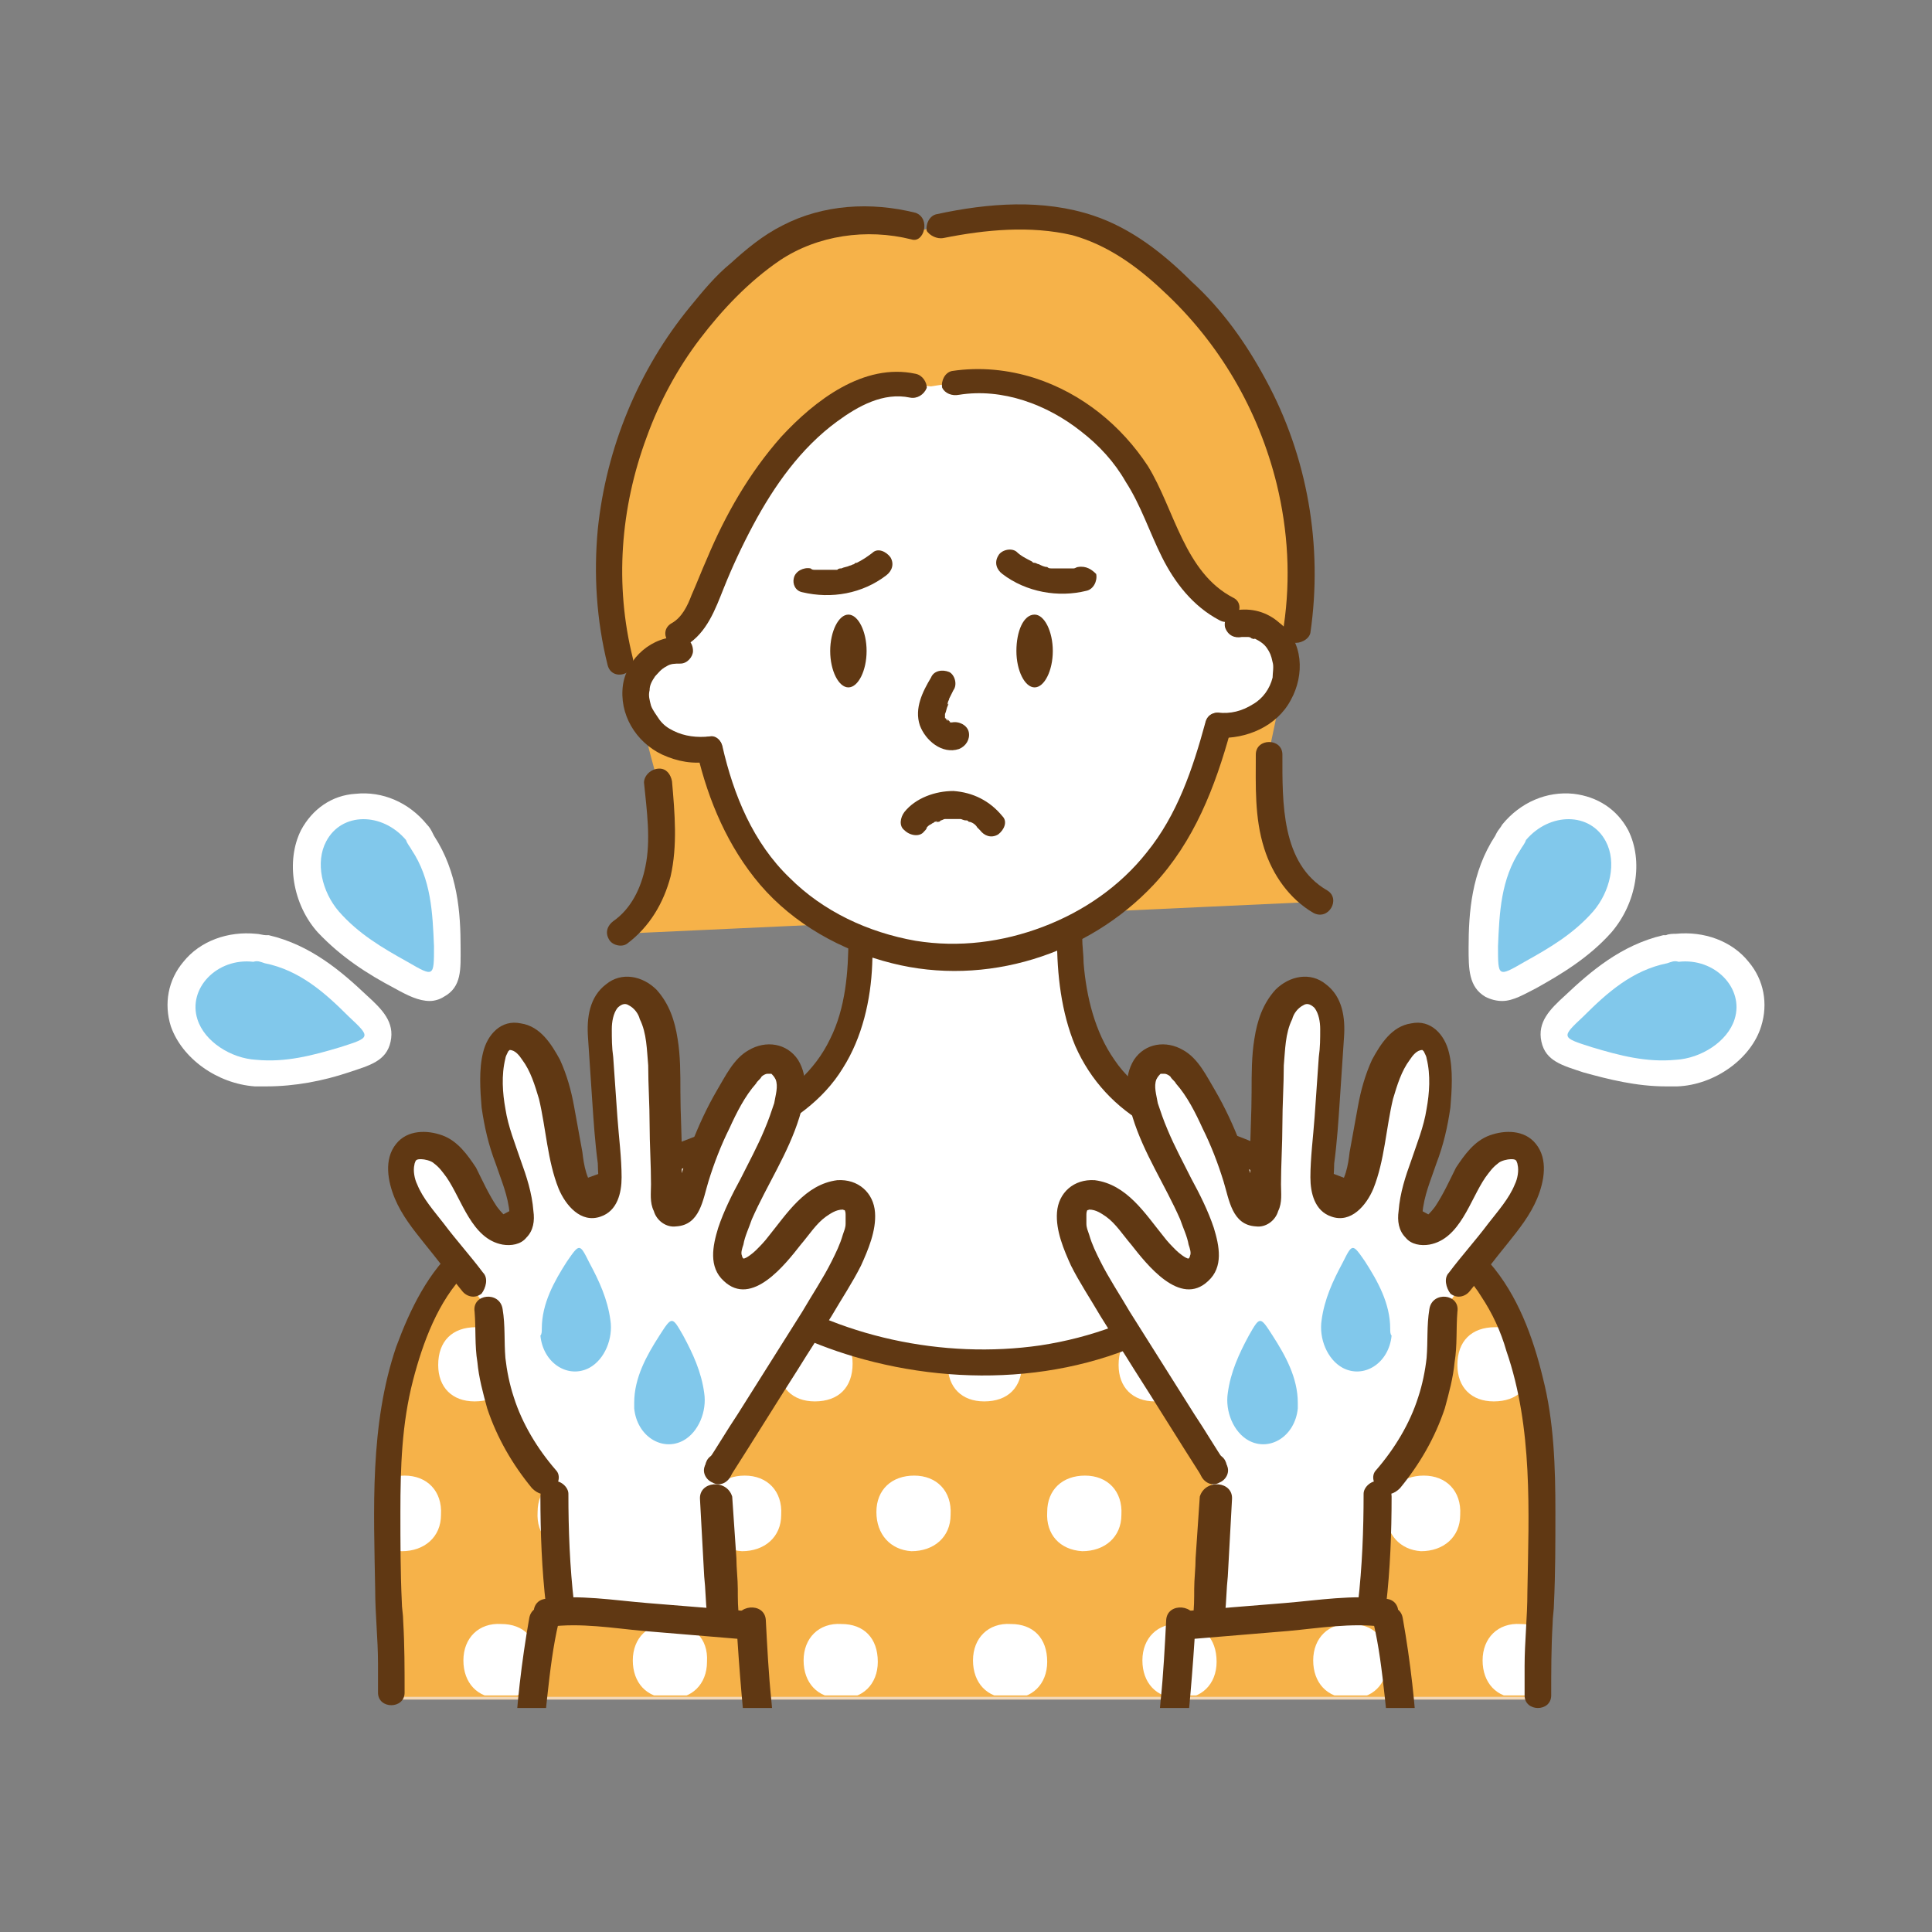 <?xml version="1.0" encoding="utf-8"?>
<!-- Generator: Adobe Illustrator 27.6.1, SVG Export Plug-In . SVG Version: 6.00 Build 0)  -->
<svg version="1.1" id="_イヤー_2" xmlns="http://www.w3.org/2000/svg" xmlns:xlink="http://www.w3.org/1999/xlink" x="0px"
	 y="0px" viewBox="0 0 138 138" style="enable-background:new 0 0 138 138;" xml:space="preserve">
<rect x="0" y="0" width="138" height="138" fill="#808080" stroke="none"/>
<style type="text/css">
	.st0{fill:none;}
	.st1{clip-path:url(#SVGID_00000073000226514717548320000018048331182467461802_);}
	.st2{fill:#FFFFFF;}
	.st3{fill:#F2D7B6;}
	.st4{fill:#F6B249;}
	.st5{clip-path:url(#SVGID_00000029735406641650650790000011492511471211187866_);fill:#FFFFFF;}
	.st6{clip-path:url(#SVGID_00000059300310699929470500000003703805342342257553_);fill:#FFFFFF;}
	.st7{clip-path:url(#SVGID_00000066500361008376109270000014887414636668419247_);fill:#FFFFFF;}
	.st8{clip-path:url(#SVGID_00000119091056506991103410000014376964950194141835_);fill:#FFFFFF;}
	.st9{clip-path:url(#SVGID_00000025415044837471363670000014615760442490507958_);fill:#FFFFFF;}
	.st10{clip-path:url(#SVGID_00000061436452725199292660000006529912678030554810_);fill:#FFFFFF;}
	.st11{clip-path:url(#SVGID_00000152977287589150723380000000594962699719739577_);fill:#FFFFFF;}
	.st12{clip-path:url(#SVGID_00000129907676816631631590000000037299426202910886_);fill:#FFFFFF;}
	.st13{clip-path:url(#SVGID_00000024706704281925499230000000650230882096688800_);fill:#FFFFFF;}
	.st14{clip-path:url(#SVGID_00000053534083776244876320000004648636820788041858_);fill:#FFFFFF;}
	.st15{clip-path:url(#SVGID_00000124136708597615906620000005743644854356222619_);fill:#FFFFFF;}
	.st16{clip-path:url(#SVGID_00000011714000157266288800000012176826711737757326_);fill:#FFFFFF;}
	.st17{clip-path:url(#SVGID_00000178196384366467800420000013332036680563095989_);fill:#FFFFFF;}
	.st18{clip-path:url(#SVGID_00000022545540078605193850000002297952337929184191_);fill:#FFFFFF;}
	.st19{clip-path:url(#SVGID_00000163755728912861264820000005564767325683334307_);fill:#FFFFFF;}
	.st20{clip-path:url(#SVGID_00000145765700835125612110000010734965423351706028_);fill:#FFFFFF;}
	.st21{clip-path:url(#SVGID_00000101072152113017873600000016965694854836076733_);fill:#FFFFFF;}
	.st22{clip-path:url(#SVGID_00000050629033570337112030000012146191274562629304_);fill:#FFFFFF;}
	.st23{clip-path:url(#SVGID_00000036944413793698661570000009069760210769808259_);fill:#FFFFFF;}
	.st24{clip-path:url(#SVGID_00000002342952405880440330000014597686843735409298_);fill:#FFFFFF;}
	.st25{clip-path:url(#SVGID_00000158749083180421413220000017774394524949906091_);fill:#FFFFFF;}
	.st26{clip-path:url(#SVGID_00000093873980064888670170000008436756167870528693_);fill:#FFFFFF;}
	.st27{clip-path:url(#SVGID_00000090287675770870783520000007931171109865624487_);fill:#FFFFFF;}
	.st28{clip-path:url(#SVGID_00000173854105967160718070000003724363045136760985_);fill:#FFFFFF;}
	.st29{clip-path:url(#SVGID_00000035530097603599536730000003228330072230757788_);fill:#FFFFFF;}
	.st30{clip-path:url(#SVGID_00000072964191026767364600000016169702844592834998_);fill:#FFFFFF;}
	.st31{clip-path:url(#SVGID_00000159456774219077989160000008105438728523132581_);fill:#FFFFFF;}
	.st32{clip-path:url(#SVGID_00000146473760137886000660000016954903322745939864_);fill:#FFFFFF;}
	.st33{clip-path:url(#SVGID_00000078737848159730607520000007332556532845774749_);fill:#FFFFFF;}
	.st34{clip-path:url(#SVGID_00000173860655697292293650000006145410285889849768_);fill:#FFFFFF;}
	.st35{clip-path:url(#SVGID_00000116939149422709359320000014866207535716658585_);fill:#FFFFFF;}
	.st36{clip-path:url(#SVGID_00000006674346454996316290000000849210307714963870_);fill:#FFFFFF;}
	.st37{clip-path:url(#SVGID_00000096023244770451516610000007509663625270926250_);fill:#FFFFFF;}
	.st38{clip-path:url(#SVGID_00000043429705987429990420000015860163403050385854_);fill:#FFFFFF;}
	.st39{clip-path:url(#SVGID_00000067210140184082706880000013579246803959495100_);fill:#FFFFFF;}
	.st40{clip-path:url(#SVGID_00000052080945412022502620000003797931665283646363_);fill:#FFFFFF;}
	.st41{clip-path:url(#SVGID_00000089569659911590563430000016719772375021994168_);fill:#FFFFFF;}
	.st42{clip-path:url(#SVGID_00000104696924951634905190000008547957851703830945_);fill:#FFFFFF;}
	.st43{clip-path:url(#SVGID_00000134944354723668873660000013149567223231658168_);fill:#FFFFFF;}
	.st44{clip-path:url(#SVGID_00000158742406130949459810000013594195438972545966_);fill:#FFFFFF;}
	.st45{clip-path:url(#SVGID_00000157307382109198759840000004628347177134038444_);fill:#FFFFFF;}
	.st46{clip-path:url(#SVGID_00000037680829008873643240000001511295527488376206_);fill:#FFFFFF;}
	.st47{clip-path:url(#SVGID_00000151516036331754480930000011047715496094990235_);fill:#FFFFFF;}
	.st48{clip-path:url(#SVGID_00000172437663723122925810000003696688966669120170_);fill:#FFFFFF;}
	.st49{clip-path:url(#SVGID_00000069395548659306238310000009718012126441939111_);fill:#FFFFFF;}
	.st50{clip-path:url(#SVGID_00000178911751082821288610000007881359597692415896_);fill:#FFFFFF;}
	.st51{clip-path:url(#SVGID_00000160913158247562922320000000504253438106882971_);fill:#FFFFFF;}
	.st52{clip-path:url(#SVGID_00000104691368348412496630000010598146071254775686_);fill:#FFFFFF;}
	.st53{clip-path:url(#SVGID_00000161591380213862694660000016348204357419625358_);fill:#FFFFFF;}
	.st54{clip-path:url(#SVGID_00000012453654654239874440000009516201535567488913_);fill:#FFFFFF;}
	.st55{clip-path:url(#SVGID_00000096781256622396934920000015826827399244516750_);fill:#FFFFFF;}
	.st56{clip-path:url(#SVGID_00000057150667561611675510000001273112242275926163_);fill:#FFFFFF;}
	.st57{clip-path:url(#SVGID_00000134972550972919342280000017374712056824285620_);fill:#FFFFFF;}
	.st58{clip-path:url(#SVGID_00000047045834660836701950000012875992566872406941_);fill:#FFFFFF;}
	.st59{fill:#603813;}
	.st60{clip-path:url(#SVGID_00000015338055779317195370000010653746535975954856_);}
	.st61{fill:#81C8EB;}
</style>
<g>
	<g>
		<g>
			<circle class="st0" cx="69" cy="69" r="69"/>
		</g>
	</g>
	<g>
		<g>
			<g>
				<defs>
					<rect id="SVGID_1_" x="8.5" y="1" width="121" height="121"/>
				</defs>
				<clipPath id="SVGID_00000179623318097938162550000004270212850757988237_">
					<use xlink:href="#SVGID_1_"  style="overflow:visible;"/>
				</clipPath>
				<g style="clip-path:url(#SVGID_00000179623318097938162550000004270212850757988237_);">
					<g>
						<path class="st2" d="M62.2,67c0,0-0.6,8.3-4.6,11.1c-4,2.8-10.8,5.8-10.8,5.8s3.9,12,17.8,12.9s21.9-3.6,23.8-6.5
							c1.8-2.9,4.3-6.3,4.3-6.3s-9.3-3.5-11.5-5.4c-2.2-2-5.2-8.3-4.9-11.7c0,0-3.7,1.6-6.4,1.6C67.2,68.3,62.2,67,62.2,67z"/>
						<g>
							<g>
								<path class="st3" d="M46.6,84c0,0-13.4,2.9-15.7,8.4s-3.5,11.5-3.4,20.2s0.3,8.8,0.3,8.8h82.4c0,0,1.1-18.7,0.3-20.5
									s-0.6-8.8-6.7-12c-6-3.2-11-5-11-5s-4.2,8-7.9,9.8c-3.7,1.8-14.9,4.9-21.3,2.9C57.2,94.8,48.4,90.4,46.6,84z"/>
								<path class="st4" d="M27.9,121.3c0-0.4-0.1-2-0.2-8.6c-0.1-8.2,0.9-14.2,3.4-20.1c2.1-5.1,13.9-8,15.4-8.3
									c1.8,6.1,9.9,10.5,17,12.7c1.4,0.4,3.1,0.6,5,0.6c5.9,0,13.3-2.1,16.4-3.6c3.5-1.7,7.4-8.7,7.9-9.8
									c0.8,0.3,5.4,2.1,10.8,4.9c4.6,2.4,5.5,7.1,6.1,10c0.2,0.8,0.3,1.5,0.5,1.9c0.6,1.4,0.1,13.7-0.3,20.2h-82V121.3z"/>
								<g>
									<g>
										<defs>
											<path id="SVGID_00000101783642377443801600000012614883006091752125_" d="M27.5,121.2c0-0.4-0.1-2-0.2-8.6
												c-0.1-8.2,0.9-14.2,3.4-20.1c2.1-5.1,13.9-8,15.4-8.3c1.8,6.1,9.9,10.5,17,12.7c1.4,0.4,3.1,0.6,5,0.6
												c5.9,0,13.3-2.1,16.4-3.6c3.5-1.7,7.4-8.7,7.9-9.8c0.8,0.3,5.4,2.1,10.8,4.9c4.6,2.4,5.5,7.1,6.1,10
												c0.2,0.8,0.3,1.5,0.5,1.9c0.6,1.4,0.1,13.7-0.3,20.2h-82V121.2z"/>
										</defs>
										<clipPath id="SVGID_00000138551507565237731100000001641156351860735639_">
											<use xlink:href="#SVGID_00000101783642377443801600000012614883006091752125_"  style="overflow:visible;"/>
										</clipPath>
										<path style="clip-path:url(#SVGID_00000138551507565237731100000001641156351860735639_);fill:#FFFFFF;" d="M19.2,76.2
											c0-1.6,1.1-2.6,2.7-2.6s2.7,1.1,2.6,2.8c0,1.6-1.2,2.6-2.8,2.6C20.1,78.9,19.1,77.8,19.2,76.2z"/>
									</g>
									<g>
										<defs>
											<path id="SVGID_00000028297219879030879600000003448740145524608938_" d="M27.5,121.2c0-0.4-0.1-2-0.2-8.6
												c-0.1-8.2,0.9-14.2,3.4-20.1c2.1-5.1,13.9-8,15.4-8.3c1.8,6.1,9.9,10.5,17,12.7c1.4,0.4,3.1,0.6,5,0.6
												c5.9,0,13.3-2.1,16.4-3.6c3.5-1.7,7.4-8.7,7.9-9.8c0.8,0.3,5.4,2.1,10.8,4.9c4.6,2.4,5.5,7.1,6.1,10
												c0.2,0.8,0.3,1.5,0.5,1.9c0.6,1.4,0.1,13.7-0.3,20.2h-82V121.2z"/>
										</defs>
										<clipPath id="SVGID_00000145042010580124949660000005433143848999152793_">
											<use xlink:href="#SVGID_00000028297219879030879600000003448740145524608938_"  style="overflow:visible;"/>
										</clipPath>
										<path style="clip-path:url(#SVGID_00000145042010580124949660000005433143848999152793_);fill:#FFFFFF;" d="M19.2,86.9
											c0,1.6-1.1,2.7-2.7,2.6c-1.6,0-2.6-1.1-2.6-2.7s1.1-2.7,2.7-2.6C18.2,84.2,19.3,85.3,19.2,86.9z"/>
									</g>
									<g>
										<defs>
											<path id="SVGID_00000015352527388053442800000008811337795013375159_" d="M27.5,121.2c0-0.4-0.1-2-0.2-8.6
												c-0.1-8.2,0.9-14.2,3.4-20.1c2.1-5.1,13.9-8,15.4-8.3c1.8,6.1,9.9,10.5,17,12.7c1.4,0.4,3.1,0.6,5,0.6
												c5.9,0,13.3-2.1,16.4-3.6c3.5-1.7,7.4-8.7,7.9-9.8c0.8,0.3,5.4,2.1,10.8,4.9c4.6,2.4,5.5,7.1,6.1,10
												c0.2,0.8,0.3,1.5,0.5,1.9c0.6,1.4,0.1,13.7-0.3,20.2h-82V121.2z"/>
										</defs>
										<clipPath id="SVGID_00000039095919119673955590000010176098003373709464_">
											<use xlink:href="#SVGID_00000015352527388053442800000008811337795013375159_"  style="overflow:visible;"/>
										</clipPath>
										<path style="clip-path:url(#SVGID_00000039095919119673955590000010176098003373709464_);fill:#FFFFFF;" d="M24.5,97.4
											c0,1.7-1,2.7-2.7,2.7c-1.6,0-2.6-1-2.6-2.6c0-1.7,1-2.7,2.7-2.7C23.5,94.7,24.5,95.8,24.5,97.4z"/>
									</g>
									<g>
										<defs>
											<path id="SVGID_00000106147451129764792780000010992041858919008688_" d="M27.5,121.2c0-0.4-0.1-2-0.2-8.6
												c-0.1-8.2,0.9-14.2,3.4-20.1c2.1-5.1,13.9-8,15.4-8.3c1.8,6.1,9.9,10.5,17,12.7c1.4,0.4,3.1,0.6,5,0.6
												c5.9,0,13.3-2.1,16.4-3.6c3.5-1.7,7.4-8.7,7.9-9.8c0.8,0.3,5.4,2.1,10.8,4.9c4.6,2.4,5.5,7.1,6.1,10
												c0.2,0.8,0.3,1.5,0.5,1.9c0.6,1.4,0.1,13.7-0.3,20.2h-82V121.2z"/>
										</defs>
										<clipPath id="SVGID_00000130647246894643508970000017161555099047231365_">
											<use xlink:href="#SVGID_00000106147451129764792780000010992041858919008688_"  style="overflow:visible;"/>
										</clipPath>
										<path style="clip-path:url(#SVGID_00000130647246894643508970000017161555099047231365_);fill:#FFFFFF;" d="M31.3,76.2
											c0-1.6,1.1-2.6,2.7-2.6c1.6,0,2.7,1.1,2.6,2.8c0,1.6-1.2,2.6-2.8,2.6C32.3,78.9,31.3,77.8,31.3,76.2z"/>
									</g>
									<g>
										<defs>
											<path id="SVGID_00000056396154170038658850000006307436188740531610_" d="M27.5,121.2c0-0.4-0.1-2-0.2-8.6
												c-0.1-8.2,0.9-14.2,3.4-20.1c2.1-5.1,13.9-8,15.4-8.3c1.8,6.1,9.9,10.5,17,12.7c1.4,0.4,3.1,0.6,5,0.6
												c5.9,0,13.3-2.1,16.4-3.6c3.5-1.7,7.4-8.7,7.9-9.8c0.8,0.3,5.4,2.1,10.8,4.9c4.6,2.4,5.5,7.1,6.1,10
												c0.2,0.8,0.3,1.5,0.5,1.9c0.6,1.4,0.1,13.7-0.3,20.2h-82V121.2z"/>
										</defs>
										<clipPath id="SVGID_00000162352902300374875120000004607683782266211754_">
											<use xlink:href="#SVGID_00000056396154170038658850000006307436188740531610_"  style="overflow:visible;"/>
										</clipPath>
										<path style="clip-path:url(#SVGID_00000162352902300374875120000004607683782266211754_);fill:#FFFFFF;" d="M31.4,86.9
											c0,1.6-1.1,2.7-2.7,2.6c-1.6,0-2.6-1.1-2.6-2.7s1.1-2.7,2.7-2.6C30.4,84.2,31.4,85.3,31.4,86.9z"/>
									</g>
									<g>
										<defs>
											<path id="SVGID_00000142884308339814399220000005337026873320989628_" d="M27.5,121.2c0-0.4-0.1-2-0.2-8.6
												c-0.1-8.2,0.9-14.2,3.4-20.1c2.1-5.1,13.9-8,15.4-8.3c1.8,6.1,9.9,10.5,17,12.7c1.4,0.4,3.1,0.6,5,0.6
												c5.9,0,13.3-2.1,16.4-3.6c3.5-1.7,7.4-8.7,7.9-9.8c0.8,0.3,5.4,2.1,10.8,4.9c4.6,2.4,5.5,7.1,6.1,10
												c0.2,0.8,0.3,1.5,0.5,1.9c0.6,1.4,0.1,13.7-0.3,20.2h-82V121.2z"/>
										</defs>
										<clipPath id="SVGID_00000033338503581143413890000013847155912119281024_">
											<use xlink:href="#SVGID_00000142884308339814399220000005337026873320989628_"  style="overflow:visible;"/>
										</clipPath>
										<path style="clip-path:url(#SVGID_00000033338503581143413890000013847155912119281024_);fill:#FFFFFF;" d="M36.6,97.4
											c0,1.7-1,2.7-2.7,2.7c-1.6,0-2.6-1-2.6-2.6c0-1.7,1-2.7,2.7-2.7C35.6,94.7,36.6,95.8,36.6,97.4z"/>
									</g>
									<g>
										<defs>
											<path id="SVGID_00000045608687310102571460000013701103537018725018_" d="M27.5,121.2c0-0.4-0.1-2-0.2-8.6
												c-0.1-8.2,0.9-14.2,3.4-20.1c2.1-5.1,13.9-8,15.4-8.3c1.8,6.1,9.9,10.5,17,12.7c1.4,0.4,3.1,0.6,5,0.6
												c5.9,0,13.3-2.1,16.4-3.6c3.5-1.7,7.4-8.7,7.9-9.8c0.8,0.3,5.4,2.1,10.8,4.9c4.6,2.4,5.5,7.1,6.1,10
												c0.2,0.8,0.3,1.5,0.5,1.9c0.6,1.4,0.1,13.7-0.3,20.2h-82V121.2z"/>
										</defs>
										<clipPath id="SVGID_00000046326091173584272400000001203739855273247927_">
											<use xlink:href="#SVGID_00000045608687310102571460000013701103537018725018_"  style="overflow:visible;"/>
										</clipPath>
										<path style="clip-path:url(#SVGID_00000046326091173584272400000001203739855273247927_);fill:#FFFFFF;" d="M43.5,76.2
											c0-1.6,1.1-2.6,2.7-2.6c1.6,0,2.7,1.1,2.6,2.8c0,1.6-1.2,2.6-2.8,2.6C44.4,78.9,43.4,77.8,43.5,76.2z"/>
									</g>
									<g>
										<defs>
											<path id="SVGID_00000065070196183750196830000010930876727950619826_" d="M27.5,121.2c0-0.4-0.1-2-0.2-8.6
												c-0.1-8.2,0.9-14.2,3.4-20.1c2.1-5.1,13.9-8,15.4-8.3c1.8,6.1,9.9,10.5,17,12.7c1.4,0.4,3.1,0.6,5,0.6
												c5.9,0,13.3-2.1,16.4-3.6c3.5-1.7,7.4-8.7,7.9-9.8c0.8,0.3,5.4,2.1,10.8,4.9c4.6,2.4,5.5,7.1,6.1,10
												c0.2,0.8,0.3,1.5,0.5,1.9c0.6,1.4,0.1,13.7-0.3,20.2h-82V121.2z"/>
										</defs>
										<clipPath id="SVGID_00000121252532517834894320000017582446585544507050_">
											<use xlink:href="#SVGID_00000065070196183750196830000010930876727950619826_"  style="overflow:visible;"/>
										</clipPath>
										<path style="clip-path:url(#SVGID_00000121252532517834894320000017582446585544507050_);fill:#FFFFFF;" d="M43.5,86.9
											c0,1.6-1.1,2.7-2.7,2.6c-1.6,0-2.6-1.1-2.6-2.7s1.1-2.7,2.7-2.6C42.5,84.2,43.5,85.3,43.5,86.9z"/>
									</g>
									<g>
										<defs>
											<path id="SVGID_00000123399279906394915940000004457047825084781443_" d="M27.5,121.2c0-0.4-0.1-2-0.2-8.6
												c-0.1-8.2,0.9-14.2,3.4-20.1c2.1-5.1,13.9-8,15.4-8.3c1.8,6.1,9.9,10.5,17,12.7c1.4,0.4,3.1,0.6,5,0.6
												c5.9,0,13.3-2.1,16.4-3.6c3.5-1.7,7.4-8.7,7.9-9.8c0.8,0.3,5.4,2.1,10.8,4.9c4.6,2.4,5.5,7.1,6.1,10
												c0.2,0.8,0.3,1.5,0.5,1.9c0.6,1.4,0.1,13.7-0.3,20.2h-82V121.2z"/>
										</defs>
										<clipPath id="SVGID_00000147912460213103136320000002953349797092373155_">
											<use xlink:href="#SVGID_00000123399279906394915940000004457047825084781443_"  style="overflow:visible;"/>
										</clipPath>
										<path style="clip-path:url(#SVGID_00000147912460213103136320000002953349797092373155_);fill:#FFFFFF;" d="M48.8,97.4
											c0,1.7-1,2.7-2.7,2.7c-1.6,0-2.6-1-2.6-2.6c0-1.7,1-2.7,2.7-2.7C47.7,94.7,48.8,95.8,48.8,97.4z"/>
									</g>
									<g>
										<defs>
											<path id="SVGID_00000157294250946992505700000006800091061314818977_" d="M27.5,121.2c0-0.4-0.1-2-0.2-8.6
												c-0.1-8.2,0.9-14.2,3.4-20.1c2.1-5.1,13.9-8,15.4-8.3c1.8,6.1,9.9,10.5,17,12.7c1.4,0.4,3.1,0.6,5,0.6
												c5.9,0,13.3-2.1,16.4-3.6c3.5-1.7,7.4-8.7,7.9-9.8c0.8,0.3,5.4,2.1,10.8,4.9c4.6,2.4,5.5,7.1,6.1,10
												c0.2,0.8,0.3,1.5,0.5,1.9c0.6,1.4,0.1,13.7-0.3,20.2h-82V121.2z"/>
										</defs>
										<clipPath id="SVGID_00000160156859157520650140000011342211202307547325_">
											<use xlink:href="#SVGID_00000157294250946992505700000006800091061314818977_"  style="overflow:visible;"/>
										</clipPath>
										<path style="clip-path:url(#SVGID_00000160156859157520650140000011342211202307547325_);fill:#FFFFFF;" d="M55.6,76.2
											c0-1.6,1.1-2.6,2.7-2.6c1.6,0,2.7,1.1,2.6,2.8c0,1.6-1.2,2.6-2.8,2.6C56.5,78.9,55.5,77.8,55.6,76.2z"/>
									</g>
									<g>
										<defs>
											<path id="SVGID_00000166664679424830376150000010066234465427237535_" d="M27.5,121.2c0-0.4-0.1-2-0.2-8.6
												c-0.1-8.2,0.9-14.2,3.4-20.1c2.1-5.1,13.9-8,15.4-8.3c1.8,6.1,9.9,10.5,17,12.7c1.4,0.4,3.1,0.6,5,0.6
												c5.9,0,13.3-2.1,16.4-3.6c3.5-1.7,7.4-8.7,7.9-9.8c0.8,0.3,5.4,2.1,10.8,4.9c4.6,2.4,5.5,7.1,6.1,10
												c0.2,0.8,0.3,1.5,0.5,1.9c0.6,1.4,0.1,13.7-0.3,20.2h-82V121.2z"/>
										</defs>
										<clipPath id="SVGID_00000041990039842909877240000006962382879685693623_">
											<use xlink:href="#SVGID_00000166664679424830376150000010066234465427237535_"  style="overflow:visible;"/>
										</clipPath>
										<path style="clip-path:url(#SVGID_00000041990039842909877240000006962382879685693623_);fill:#FFFFFF;" d="M55.6,86.9
											c0,1.6-1.1,2.7-2.7,2.6c-1.6,0-2.6-1.1-2.6-2.7s1.1-2.7,2.7-2.6C54.6,84.2,55.6,85.3,55.6,86.9z"/>
									</g>
									<g>
										<defs>
											<path id="SVGID_00000058558324810529671050000005060099087483433106_" d="M27.5,121.2c0-0.4-0.1-2-0.2-8.6
												c-0.1-8.2,0.9-14.2,3.4-20.1c2.1-5.1,13.9-8,15.4-8.3c1.8,6.1,9.9,10.5,17,12.7c1.4,0.4,3.1,0.6,5,0.6
												c5.9,0,13.3-2.1,16.4-3.6c3.5-1.7,7.4-8.7,7.9-9.8c0.8,0.3,5.4,2.1,10.8,4.9c4.6,2.4,5.5,7.1,6.1,10
												c0.2,0.8,0.3,1.5,0.5,1.9c0.6,1.4,0.1,13.7-0.3,20.2h-82V121.2z"/>
										</defs>
										<clipPath id="SVGID_00000145046453635153012040000004067658919373430196_">
											<use xlink:href="#SVGID_00000058558324810529671050000005060099087483433106_"  style="overflow:visible;"/>
										</clipPath>
										<path style="clip-path:url(#SVGID_00000145046453635153012040000004067658919373430196_);fill:#FFFFFF;" d="M60.9,97.4
											c0,1.7-1,2.7-2.7,2.7c-1.6,0-2.6-1-2.6-2.6c0-1.7,1-2.7,2.7-2.7C59.9,94.7,60.9,95.8,60.9,97.4z"/>
									</g>
									<g>
										<defs>
											<path id="SVGID_00000106112772635601063580000006382501138362817671_" d="M27.5,121.2c0-0.4-0.1-2-0.2-8.6
												c-0.1-8.2,0.9-14.2,3.4-20.1c2.1-5.1,13.9-8,15.4-8.3c1.8,6.1,9.9,10.5,17,12.7c1.4,0.4,3.1,0.6,5,0.6
												c5.9,0,13.3-2.1,16.4-3.6c3.5-1.7,7.4-8.7,7.9-9.8c0.8,0.3,5.4,2.1,10.8,4.9c4.6,2.4,5.5,7.1,6.1,10
												c0.2,0.8,0.3,1.5,0.5,1.9c0.6,1.4,0.1,13.7-0.3,20.2h-82V121.2z"/>
										</defs>
										<clipPath id="SVGID_00000053518905305718039030000006294600818187515782_">
											<use xlink:href="#SVGID_00000106112772635601063580000006382501138362817671_"  style="overflow:visible;"/>
										</clipPath>
										<path style="clip-path:url(#SVGID_00000053518905305718039030000006294600818187515782_);fill:#FFFFFF;" d="M67.7,76.2
											c0-1.6,1.1-2.6,2.7-2.6s2.7,1.1,2.6,2.8c0,1.6-1.2,2.6-2.8,2.6C68.7,78.9,67.7,77.8,67.7,76.2z"/>
									</g>
									<g>
										<defs>
											<path id="SVGID_00000127743340130191563790000010744480023889552030_" d="M27.5,121.2c0-0.4-0.1-2-0.2-8.6
												c-0.1-8.2,0.9-14.2,3.4-20.1c2.1-5.1,13.9-8,15.4-8.3c1.8,6.1,9.9,10.5,17,12.7c1.4,0.4,3.1,0.6,5,0.6
												c5.9,0,13.3-2.1,16.4-3.6c3.5-1.7,7.4-8.7,7.9-9.8c0.8,0.3,5.4,2.1,10.8,4.9c4.6,2.4,5.5,7.1,6.1,10
												c0.2,0.8,0.3,1.5,0.5,1.9c0.6,1.4,0.1,13.7-0.3,20.2h-82V121.2z"/>
										</defs>
										<clipPath id="SVGID_00000159450856988425631680000004265856160441549218_">
											<use xlink:href="#SVGID_00000127743340130191563790000010744480023889552030_"  style="overflow:visible;"/>
										</clipPath>
										<path style="clip-path:url(#SVGID_00000159450856988425631680000004265856160441549218_);fill:#FFFFFF;" d="M67.8,86.9
											c0,1.6-1.1,2.7-2.7,2.6c-1.6,0-2.6-1.1-2.6-2.7s1.1-2.7,2.7-2.6C66.8,84.2,67.8,85.3,67.8,86.9z"/>
									</g>
									<g>
										<defs>
											<path id="SVGID_00000065790986524162799360000003738312233070356374_" d="M27.5,121.2c0-0.4-0.1-2-0.2-8.6
												c-0.1-8.2,0.9-14.2,3.4-20.1c2.1-5.1,13.9-8,15.4-8.3c1.8,6.1,9.9,10.5,17,12.7c1.4,0.4,3.1,0.6,5,0.6
												c5.9,0,13.3-2.1,16.4-3.6c3.5-1.7,7.4-8.7,7.9-9.8c0.8,0.3,5.4,2.1,10.8,4.9c4.6,2.4,5.5,7.1,6.1,10
												c0.2,0.8,0.3,1.5,0.5,1.9c0.6,1.4,0.1,13.7-0.3,20.2h-82V121.2z"/>
										</defs>
										<clipPath id="SVGID_00000039105383753567263400000009951774425599718311_">
											<use xlink:href="#SVGID_00000065790986524162799360000003738312233070356374_"  style="overflow:visible;"/>
										</clipPath>
										<path style="clip-path:url(#SVGID_00000039105383753567263400000009951774425599718311_);fill:#FFFFFF;" d="M73,97.4
											c0,1.7-1,2.7-2.7,2.7c-1.6,0-2.6-1-2.6-2.6c0-1.7,1-2.7,2.7-2.7C72,94.7,73,95.8,73,97.4z"/>
									</g>
									<g>
										<defs>
											<path id="SVGID_00000014627523611277960420000017888358369406621104_" d="M27.5,121.2c0-0.4-0.1-2-0.2-8.6
												c-0.1-8.2,0.9-14.2,3.4-20.1c2.1-5.1,13.9-8,15.4-8.3c1.8,6.1,9.9,10.5,17,12.7c1.4,0.4,3.1,0.6,5,0.6
												c5.9,0,13.3-2.1,16.4-3.6c3.5-1.7,7.4-8.7,7.9-9.8c0.8,0.3,5.4,2.1,10.8,4.9c4.6,2.4,5.5,7.1,6.1,10
												c0.2,0.8,0.3,1.5,0.5,1.9c0.6,1.4,0.1,13.7-0.3,20.2h-82V121.2z"/>
										</defs>
										<clipPath id="SVGID_00000162351803285532902940000017216867307356021684_">
											<use xlink:href="#SVGID_00000014627523611277960420000017888358369406621104_"  style="overflow:visible;"/>
										</clipPath>
										<path style="clip-path:url(#SVGID_00000162351803285532902940000017216867307356021684_);fill:#FFFFFF;" d="M79.8,76.2
											c0-1.6,1.1-2.6,2.7-2.6s2.7,1.1,2.6,2.8c0,1.6-1.2,2.6-2.8,2.6C80.8,78.9,79.8,77.8,79.8,76.2z"/>
									</g>
									<g>
										<defs>
											<path id="SVGID_00000031907414331592596740000004858356901163057077_" d="M27.5,121.2c0-0.4-0.1-2-0.2-8.6
												c-0.1-8.2,0.9-14.2,3.4-20.1c2.1-5.1,13.9-8,15.4-8.3c1.8,6.1,9.9,10.5,17,12.7c1.4,0.4,3.1,0.6,5,0.6
												c5.9,0,13.3-2.1,16.4-3.6c3.5-1.7,7.4-8.7,7.9-9.8c0.8,0.3,5.4,2.1,10.8,4.9c4.6,2.4,5.5,7.1,6.1,10
												c0.2,0.8,0.3,1.5,0.5,1.9c0.6,1.4,0.1,13.7-0.3,20.2h-82V121.2z"/>
										</defs>
										<clipPath id="SVGID_00000137109730214759812490000005285409451562398121_">
											<use xlink:href="#SVGID_00000031907414331592596740000004858356901163057077_"  style="overflow:visible;"/>
										</clipPath>
										<path style="clip-path:url(#SVGID_00000137109730214759812490000005285409451562398121_);fill:#FFFFFF;" d="M79.9,86.9
											c0,1.6-1.1,2.7-2.7,2.6c-1.6,0-2.6-1.1-2.6-2.7s1.1-2.7,2.7-2.6C78.9,84.2,79.9,85.3,79.9,86.9z"/>
									</g>
									<g>
										<defs>
											<path id="SVGID_00000051341893194654003190000009948997667203748784_" d="M27.5,121.2c0-0.4-0.1-2-0.2-8.6
												c-0.1-8.2,0.9-14.2,3.4-20.1c2.1-5.1,13.9-8,15.4-8.3c1.8,6.1,9.9,10.5,17,12.7c1.4,0.4,3.1,0.6,5,0.6
												c5.9,0,13.3-2.1,16.4-3.6c3.5-1.7,7.4-8.7,7.9-9.8c0.8,0.3,5.4,2.1,10.8,4.9c4.6,2.4,5.5,7.1,6.1,10
												c0.2,0.8,0.3,1.5,0.5,1.9c0.6,1.4,0.1,13.7-0.3,20.2h-82V121.2z"/>
										</defs>
										<clipPath id="SVGID_00000090986722335974362280000017146188957657267619_">
											<use xlink:href="#SVGID_00000051341893194654003190000009948997667203748784_"  style="overflow:visible;"/>
										</clipPath>
										<path style="clip-path:url(#SVGID_00000090986722335974362280000017146188957657267619_);fill:#FFFFFF;" d="M85.2,97.4
											c0,1.7-1,2.7-2.7,2.7c-1.6,0-2.6-1-2.6-2.6c0-1.7,1-2.7,2.7-2.7C84.1,94.7,85.2,95.8,85.2,97.4z"/>
									</g>
									<g>
										<defs>
											<path id="SVGID_00000120526313377084567690000008390998239005745809_" d="M27.5,121.2c0-0.4-0.1-2-0.2-8.6
												c-0.1-8.2,0.9-14.2,3.4-20.1c2.1-5.1,13.9-8,15.4-8.3c1.8,6.1,9.9,10.5,17,12.7c1.4,0.4,3.1,0.6,5,0.6
												c5.9,0,13.3-2.1,16.4-3.6c3.5-1.7,7.4-8.7,7.9-9.8c0.8,0.3,5.4,2.1,10.8,4.9c4.6,2.4,5.5,7.1,6.1,10
												c0.2,0.8,0.3,1.5,0.5,1.9c0.6,1.4,0.1,13.7-0.3,20.2h-82V121.2z"/>
										</defs>
										<clipPath id="SVGID_00000045621036627152307000000016708697601418764433_">
											<use xlink:href="#SVGID_00000120526313377084567690000008390998239005745809_"  style="overflow:visible;"/>
										</clipPath>
										<path style="clip-path:url(#SVGID_00000045621036627152307000000016708697601418764433_);fill:#FFFFFF;" d="M92,76.2
											c0-1.6,1.1-2.6,2.7-2.6s2.7,1.1,2.6,2.8c0,1.6-1.2,2.6-2.8,2.6C92.9,78.9,91.9,77.8,92,76.2z"/>
									</g>
									<g>
										<defs>
											<path id="SVGID_00000002382276448674419350000016593108503735902650_" d="M27.5,121.2c0-0.4-0.1-2-0.2-8.6
												c-0.1-8.2,0.9-14.2,3.4-20.1c2.1-5.1,13.9-8,15.4-8.3c1.8,6.1,9.9,10.5,17,12.7c1.4,0.4,3.1,0.6,5,0.6
												c5.9,0,13.3-2.1,16.4-3.6c3.5-1.7,7.4-8.7,7.9-9.8c0.8,0.3,5.4,2.1,10.8,4.9c4.6,2.4,5.5,7.1,6.1,10
												c0.2,0.8,0.3,1.5,0.5,1.9c0.6,1.4,0.1,13.7-0.3,20.2h-82V121.2z"/>
										</defs>
										<clipPath id="SVGID_00000142162565534630567320000003969492903461091508_">
											<use xlink:href="#SVGID_00000002382276448674419350000016593108503735902650_"  style="overflow:visible;"/>
										</clipPath>
										<path style="clip-path:url(#SVGID_00000142162565534630567320000003969492903461091508_);fill:#FFFFFF;" d="M92,86.9
											c0,1.6-1.1,2.7-2.7,2.6c-1.6,0-2.6-1.1-2.6-2.7s1.1-2.7,2.7-2.6C91,84.2,92,85.3,92,86.9z"/>
									</g>
									<g>
										<defs>
											<path id="SVGID_00000034076431109209234360000001769787634803681202_" d="M27.5,121.2c0-0.4-0.1-2-0.2-8.6
												c-0.1-8.2,0.9-14.2,3.4-20.1c2.1-5.1,13.9-8,15.4-8.3c1.8,6.1,9.9,10.5,17,12.7c1.4,0.4,3.1,0.6,5,0.6
												c5.9,0,13.3-2.1,16.4-3.6c3.5-1.7,7.4-8.7,7.9-9.8c0.8,0.3,5.4,2.1,10.8,4.9c4.6,2.4,5.5,7.1,6.1,10
												c0.2,0.8,0.3,1.5,0.5,1.9c0.6,1.4,0.1,13.7-0.3,20.2h-82V121.2z"/>
										</defs>
										<clipPath id="SVGID_00000134211082337721650210000017947840048463286175_">
											<use xlink:href="#SVGID_00000034076431109209234360000001769787634803681202_"  style="overflow:visible;"/>
										</clipPath>
										<path style="clip-path:url(#SVGID_00000134211082337721650210000017947840048463286175_);fill:#FFFFFF;" d="M97.3,97.4
											c0,1.7-1,2.7-2.7,2.7c-1.6,0-2.6-1-2.6-2.6c0-1.7,1-2.7,2.7-2.7C96.3,94.7,97.3,95.8,97.3,97.4z"/>
									</g>
									<g>
										<defs>
											<path id="SVGID_00000119106142108606203040000008462248055280907935_" d="M27.5,121.2c0-0.4-0.1-2-0.2-8.6
												c-0.1-8.2,0.9-14.2,3.4-20.1c2.1-5.1,13.9-8,15.4-8.3c1.8,6.1,9.9,10.5,17,12.7c1.4,0.4,3.1,0.6,5,0.6
												c5.9,0,13.3-2.1,16.4-3.6c3.5-1.7,7.4-8.7,7.9-9.8c0.8,0.3,5.4,2.1,10.8,4.9c4.6,2.4,5.5,7.1,6.1,10
												c0.2,0.8,0.3,1.5,0.5,1.9c0.6,1.4,0.1,13.7-0.3,20.2h-82V121.2z"/>
										</defs>
										<clipPath id="SVGID_00000029036298211312099810000004015188255036322961_">
											<use xlink:href="#SVGID_00000119106142108606203040000008462248055280907935_"  style="overflow:visible;"/>
										</clipPath>
										<path style="clip-path:url(#SVGID_00000029036298211312099810000004015188255036322961_);fill:#FFFFFF;" d="M104.1,76.2
											c0-1.6,1.1-2.6,2.7-2.6s2.7,1.1,2.6,2.8c0,1.6-1.2,2.6-2.8,2.6C105.1,78.9,104.1,77.8,104.1,76.2z"/>
									</g>
									<g>
										<defs>
											<path id="SVGID_00000041253548055047079850000004724470800819838353_" d="M27.5,121.2c0-0.4-0.1-2-0.2-8.6
												c-0.1-8.2,0.9-14.2,3.4-20.1c2.1-5.1,13.9-8,15.4-8.3c1.8,6.1,9.9,10.5,17,12.7c1.4,0.4,3.1,0.6,5,0.6
												c5.9,0,13.3-2.1,16.4-3.6c3.5-1.7,7.4-8.7,7.9-9.8c0.8,0.3,5.4,2.1,10.8,4.9c4.6,2.4,5.5,7.1,6.1,10
												c0.2,0.8,0.3,1.5,0.5,1.9c0.6,1.4,0.1,13.7-0.3,20.2h-82V121.2z"/>
										</defs>
										<clipPath id="SVGID_00000085972922211374341070000002613928083477086088_">
											<use xlink:href="#SVGID_00000041253548055047079850000004724470800819838353_"  style="overflow:visible;"/>
										</clipPath>
										<path style="clip-path:url(#SVGID_00000085972922211374341070000002613928083477086088_);fill:#FFFFFF;" d="M104.2,86.9
											c0,1.6-1.1,2.7-2.7,2.6c-1.6,0-2.6-1.1-2.6-2.7s1.1-2.7,2.7-2.6C103.2,84.2,104.2,85.3,104.2,86.9z"/>
									</g>
									<g>
										<defs>
											<path id="SVGID_00000093875644798393715850000006197792235051423405_" d="M27.5,121.2c0-0.4-0.1-2-0.2-8.6
												c-0.1-8.2,0.9-14.2,3.4-20.1c2.1-5.1,13.9-8,15.4-8.3c1.8,6.1,9.9,10.5,17,12.7c1.4,0.4,3.1,0.6,5,0.6
												c5.9,0,13.3-2.1,16.4-3.6c3.5-1.7,7.4-8.7,7.9-9.8c0.8,0.3,5.4,2.1,10.8,4.9c4.6,2.4,5.5,7.1,6.1,10
												c0.2,0.8,0.3,1.5,0.5,1.9c0.6,1.4,0.1,13.7-0.3,20.2h-82V121.2z"/>
										</defs>
										<clipPath id="SVGID_00000075848935239827029610000014794400030499523461_">
											<use xlink:href="#SVGID_00000093875644798393715850000006197792235051423405_"  style="overflow:visible;"/>
										</clipPath>
										<path style="clip-path:url(#SVGID_00000075848935239827029610000014794400030499523461_);fill:#FFFFFF;" d="M109.4,97.4
											c0,1.7-1,2.7-2.7,2.7c-1.6,0-2.6-1-2.6-2.6c0-1.7,1-2.7,2.7-2.7C108.4,94.7,109.4,95.8,109.4,97.4z"/>
									</g>
									<g>
										<defs>
											<path id="SVGID_00000113331463173231086970000009877998622068649899_" d="M27.5,121.2c0-0.4-0.1-2-0.2-8.6
												c-0.1-8.2,0.9-14.2,3.4-20.1c2.1-5.1,13.9-8,15.4-8.3c1.8,6.1,9.9,10.5,17,12.7c1.4,0.4,3.1,0.6,5,0.6
												c5.9,0,13.3-2.1,16.4-3.6c3.5-1.7,7.4-8.7,7.9-9.8c0.8,0.3,5.4,2.1,10.8,4.9c4.6,2.4,5.5,7.1,6.1,10
												c0.2,0.8,0.3,1.5,0.5,1.9c0.6,1.4,0.1,13.7-0.3,20.2h-82V121.2z"/>
										</defs>
										<clipPath id="SVGID_00000035514352181405454120000005816373886985054124_">
											<use xlink:href="#SVGID_00000113331463173231086970000009877998622068649899_"  style="overflow:visible;"/>
										</clipPath>
										<path style="clip-path:url(#SVGID_00000035514352181405454120000005816373886985054124_);fill:#FFFFFF;" d="M116.2,76.2
											c0-1.6,1.1-2.6,2.7-2.6s2.7,1.1,2.6,2.8c0,1.6-1.2,2.6-2.8,2.6C117.2,78.9,116.2,77.8,116.2,76.2z"/>
									</g>
									<g>
										<defs>
											<path id="SVGID_00000176044191551446317440000013840968769410553523_" d="M27.5,121.2c0-0.4-0.1-2-0.2-8.6
												c-0.1-8.2,0.9-14.2,3.4-20.1c2.1-5.1,13.9-8,15.4-8.3c1.8,6.1,9.9,10.5,17,12.7c1.4,0.4,3.1,0.6,5,0.6
												c5.9,0,13.3-2.1,16.4-3.6c3.5-1.7,7.4-8.7,7.9-9.8c0.8,0.3,5.4,2.1,10.8,4.9c4.6,2.4,5.5,7.1,6.1,10
												c0.2,0.8,0.3,1.5,0.5,1.9c0.6,1.4,0.1,13.7-0.3,20.2h-82V121.2z"/>
										</defs>
										<clipPath id="SVGID_00000072990771082420950670000011389731796952480700_">
											<use xlink:href="#SVGID_00000176044191551446317440000013840968769410553523_"  style="overflow:visible;"/>
										</clipPath>
										<path style="clip-path:url(#SVGID_00000072990771082420950670000011389731796952480700_);fill:#FFFFFF;" d="M116.3,86.9
											c0,1.6-1.1,2.7-2.7,2.6c-1.6,0-2.6-1.1-2.6-2.7s1.1-2.7,2.7-2.6C115.3,84.2,116.3,85.3,116.3,86.9z"/>
									</g>
									<g>
										<defs>
											<path id="SVGID_00000033348330608844003710000009335056534071312805_" d="M27.5,121.2c0-0.4-0.1-2-0.2-8.6
												c-0.1-8.2,0.9-14.2,3.4-20.1c2.1-5.1,13.9-8,15.4-8.3c1.8,6.1,9.9,10.5,17,12.7c1.4,0.4,3.1,0.6,5,0.6
												c5.9,0,13.3-2.1,16.4-3.6c3.5-1.7,7.4-8.7,7.9-9.8c0.8,0.3,5.4,2.1,10.8,4.9c4.6,2.4,5.5,7.1,6.1,10
												c0.2,0.8,0.3,1.5,0.5,1.9c0.6,1.4,0.1,13.7-0.3,20.2h-82V121.2z"/>
										</defs>
										<clipPath id="SVGID_00000042018265043889585400000003655505617399859084_">
											<use xlink:href="#SVGID_00000033348330608844003710000009335056534071312805_"  style="overflow:visible;"/>
										</clipPath>
										<path style="clip-path:url(#SVGID_00000042018265043889585400000003655505617399859084_);fill:#FFFFFF;" d="M121.6,97.4
											c0,1.7-1,2.7-2.7,2.7c-1.6,0-2.6-1-2.6-2.6c0-1.7,1-2.7,2.7-2.7C120.5,94.7,121.6,95.8,121.6,97.4z"/>
									</g>
									<g>
										<defs>
											<path id="SVGID_00000029730509503869526800000010553565024093509800_" d="M27.5,121.2c0-0.4-0.1-2-0.2-8.6
												c-0.1-8.2,0.9-14.2,3.4-20.1c2.1-5.1,13.9-8,15.4-8.3c1.8,6.1,9.9,10.5,17,12.7c1.4,0.4,3.1,0.6,5,0.6
												c5.9,0,13.3-2.1,16.4-3.6c3.5-1.7,7.4-8.7,7.9-9.8c0.8,0.3,5.4,2.1,10.8,4.9c4.6,2.4,5.5,7.1,6.1,10
												c0.2,0.8,0.3,1.5,0.5,1.9c0.6,1.4,0.1,13.7-0.3,20.2h-82V121.2z"/>
										</defs>
										<clipPath id="SVGID_00000178896925837792637500000014565556733562569890_">
											<use xlink:href="#SVGID_00000029730509503869526800000010553565024093509800_"  style="overflow:visible;"/>
										</clipPath>
										<path style="clip-path:url(#SVGID_00000178896925837792637500000014565556733562569890_);fill:#FFFFFF;" d="M14.1,108
											c0-1.6,1.1-2.6,2.7-2.6s2.7,1.1,2.6,2.8c0,1.6-1.2,2.6-2.8,2.6C15,110.7,14.1,109.6,14.1,108z"/>
									</g>
									<g>
										<defs>
											<path id="SVGID_00000154404533782742408500000003904733890879655086_" d="M27.5,121.2c0-0.4-0.1-2-0.2-8.6
												c-0.1-8.2,0.9-14.2,3.4-20.1c2.1-5.1,13.9-8,15.4-8.3c1.8,6.1,9.9,10.5,17,12.7c1.4,0.4,3.1,0.6,5,0.6
												c5.9,0,13.3-2.1,16.4-3.6c3.5-1.7,7.4-8.7,7.9-9.8c0.8,0.3,5.4,2.1,10.8,4.9c4.6,2.4,5.5,7.1,6.1,10
												c0.2,0.8,0.3,1.5,0.5,1.9c0.6,1.4,0.1,13.7-0.3,20.2h-82V121.2z"/>
										</defs>
										<clipPath id="SVGID_00000133498613056453588810000005939904059306070452_">
											<use xlink:href="#SVGID_00000154404533782742408500000003904733890879655086_"  style="overflow:visible;"/>
										</clipPath>
										<path style="clip-path:url(#SVGID_00000133498613056453588810000005939904059306070452_);fill:#FFFFFF;" d="M14.2,118.7
											c0,1.6-1.1,2.7-2.7,2.6c-1.6,0-2.6-1.1-2.6-2.7s1.1-2.7,2.7-2.6C13.1,116,14.2,117,14.2,118.7z"/>
									</g>
									<g>
										<defs>
											<path id="SVGID_00000134222345127243218630000010129942731536447888_" d="M27.5,121.2c0-0.4-0.1-2-0.2-8.6
												c-0.1-8.2,0.9-14.2,3.4-20.1c2.1-5.1,13.9-8,15.4-8.3c1.8,6.1,9.9,10.5,17,12.7c1.4,0.4,3.1,0.6,5,0.6
												c5.9,0,13.3-2.1,16.4-3.6c3.5-1.7,7.4-8.7,7.9-9.8c0.8,0.3,5.4,2.1,10.8,4.9c4.6,2.4,5.5,7.1,6.1,10
												c0.2,0.8,0.3,1.5,0.5,1.9c0.6,1.4,0.1,13.7-0.3,20.2h-82V121.2z"/>
										</defs>
										<clipPath id="SVGID_00000021816088396085814240000003790628137997431949_">
											<use xlink:href="#SVGID_00000134222345127243218630000010129942731536447888_"  style="overflow:visible;"/>
										</clipPath>
										<path style="clip-path:url(#SVGID_00000021816088396085814240000003790628137997431949_);fill:#FFFFFF;" d="M19.4,129.1
											c0,1.7-1,2.7-2.7,2.7c-1.6,0-2.6-1-2.6-2.6c0-1.7,1-2.7,2.7-2.7C18.4,126.5,19.4,127.5,19.4,129.1z"/>
									</g>
									<g>
										<defs>
											<path id="SVGID_00000122698774950134832090000006144367244365780107_" d="M27.5,121.2c0-0.4-0.1-2-0.2-8.6
												c-0.1-8.2,0.9-14.2,3.4-20.1c2.1-5.1,13.9-8,15.4-8.3c1.8,6.1,9.9,10.5,17,12.7c1.4,0.4,3.1,0.6,5,0.6
												c5.9,0,13.3-2.1,16.4-3.6c3.5-1.7,7.4-8.7,7.9-9.8c0.8,0.3,5.4,2.1,10.8,4.9c4.6,2.4,5.5,7.1,6.1,10
												c0.2,0.8,0.3,1.5,0.5,1.9c0.6,1.4,0.1,13.7-0.3,20.2h-82V121.2z"/>
										</defs>
										<clipPath id="SVGID_00000116225781784308848980000004297759799494979749_">
											<use xlink:href="#SVGID_00000122698774950134832090000006144367244365780107_"  style="overflow:visible;"/>
										</clipPath>
										<path style="clip-path:url(#SVGID_00000116225781784308848980000004297759799494979749_);fill:#FFFFFF;" d="M26.2,108
											c0-1.6,1.1-2.6,2.7-2.6s2.7,1.1,2.6,2.8c0,1.6-1.2,2.6-2.8,2.6C27.2,110.7,26.2,109.6,26.2,108z"/>
									</g>
									<g>
										<defs>
											<path id="SVGID_00000149375159143459851520000015011716321978903168_" d="M27.5,121.2c0-0.4-0.1-2-0.2-8.6
												c-0.1-8.2,0.9-14.2,3.4-20.1c2.1-5.1,13.9-8,15.4-8.3c1.8,6.1,9.9,10.5,17,12.7c1.4,0.4,3.1,0.6,5,0.6
												c5.9,0,13.3-2.1,16.4-3.6c3.5-1.7,7.4-8.7,7.9-9.8c0.8,0.3,5.4,2.1,10.8,4.9c4.6,2.4,5.5,7.1,6.1,10
												c0.2,0.8,0.3,1.5,0.5,1.9c0.6,1.4,0.1,13.7-0.3,20.2h-82V121.2z"/>
										</defs>
										<clipPath id="SVGID_00000161602497658475170530000017679079823231467699_">
											<use xlink:href="#SVGID_00000149375159143459851520000015011716321978903168_"  style="overflow:visible;"/>
										</clipPath>
										<path style="clip-path:url(#SVGID_00000161602497658475170530000017679079823231467699_);fill:#FFFFFF;" d="M26.3,118.7
											c0,1.6-1.1,2.7-2.7,2.6c-1.6,0-2.6-1.1-2.6-2.7s1.1-2.7,2.7-2.6C25.3,116,26.3,117,26.3,118.7z"/>
									</g>
									<g>
										<defs>
											<path id="SVGID_00000026845703412774579360000003558983314008293541_" d="M27.5,121.2c0-0.4-0.1-2-0.2-8.6
												c-0.1-8.2,0.9-14.2,3.4-20.1c2.1-5.1,13.9-8,15.4-8.3c1.8,6.1,9.9,10.5,17,12.7c1.4,0.4,3.1,0.6,5,0.6
												c5.9,0,13.3-2.1,16.4-3.6c3.5-1.7,7.4-8.7,7.9-9.8c0.8,0.3,5.4,2.1,10.8,4.9c4.6,2.4,5.5,7.1,6.1,10
												c0.2,0.8,0.3,1.5,0.5,1.9c0.6,1.4,0.1,13.7-0.3,20.2h-82V121.2z"/>
										</defs>
										<clipPath id="SVGID_00000021096081806979877660000005311278492352442544_">
											<use xlink:href="#SVGID_00000026845703412774579360000003558983314008293541_"  style="overflow:visible;"/>
										</clipPath>
										<path style="clip-path:url(#SVGID_00000021096081806979877660000005311278492352442544_);fill:#FFFFFF;" d="M31.6,129.1
											c0,1.7-1,2.7-2.7,2.7c-1.6,0-2.6-1-2.6-2.6c0-1.7,1-2.7,2.7-2.7C30.5,126.5,31.5,127.5,31.6,129.1z"/>
									</g>
									<g>
										<defs>
											<path id="SVGID_00000046299113941541262690000006909653533278785428_" d="M27.5,121.2c0-0.4-0.1-2-0.2-8.6
												c-0.1-8.2,0.9-14.2,3.4-20.1c2.1-5.1,13.9-8,15.4-8.3c1.8,6.1,9.9,10.5,17,12.7c1.4,0.4,3.1,0.6,5,0.6
												c5.9,0,13.3-2.1,16.4-3.6c3.5-1.7,7.4-8.7,7.9-9.8c0.8,0.3,5.4,2.1,10.8,4.9c4.6,2.4,5.5,7.1,6.1,10
												c0.2,0.8,0.3,1.5,0.5,1.9c0.6,1.4,0.1,13.7-0.3,20.2h-82V121.2z"/>
										</defs>
										<clipPath id="SVGID_00000139975297135913236020000009424241141722413985_">
											<use xlink:href="#SVGID_00000046299113941541262690000006909653533278785428_"  style="overflow:visible;"/>
										</clipPath>
										<path style="clip-path:url(#SVGID_00000139975297135913236020000009424241141722413985_);fill:#FFFFFF;" d="M38.4,108
											c0-1.6,1.1-2.6,2.7-2.6c1.6,0,2.7,1.1,2.6,2.8c0,1.6-1.2,2.6-2.8,2.6C39.3,110.7,38.3,109.6,38.4,108z"/>
									</g>
									<g>
										<defs>
											<path id="SVGID_00000145059984830022572770000007930768495679888281_" d="M27.5,121.2c0-0.4-0.1-2-0.2-8.6
												c-0.1-8.2,0.9-14.2,3.4-20.1c2.1-5.1,13.9-8,15.4-8.3c1.8,6.1,9.9,10.5,17,12.7c1.4,0.4,3.1,0.6,5,0.6
												c5.9,0,13.3-2.1,16.4-3.6c3.5-1.7,7.4-8.7,7.9-9.8c0.8,0.3,5.4,2.1,10.8,4.9c4.6,2.4,5.5,7.1,6.1,10
												c0.2,0.8,0.3,1.5,0.5,1.9c0.6,1.4,0.1,13.7-0.3,20.2h-82V121.2z"/>
										</defs>
										<clipPath id="SVGID_00000066496191530938026310000000244673957494732191_">
											<use xlink:href="#SVGID_00000145059984830022572770000007930768495679888281_"  style="overflow:visible;"/>
										</clipPath>
										<path style="clip-path:url(#SVGID_00000066496191530938026310000000244673957494732191_);fill:#FFFFFF;" d="M38.4,118.7
											c0,1.6-1.1,2.7-2.7,2.6c-1.6,0-2.6-1.1-2.6-2.7s1.1-2.7,2.7-2.6C37.4,116,38.4,117,38.4,118.7z"/>
									</g>
									<g>
										<defs>
											<path id="SVGID_00000052077585720461871530000004160960971613698434_" d="M27.5,121.2c0-0.4-0.1-2-0.2-8.6
												c-0.1-8.2,0.9-14.2,3.4-20.1c2.1-5.1,13.9-8,15.4-8.3c1.8,6.1,9.9,10.5,17,12.7c1.4,0.4,3.1,0.6,5,0.6
												c5.9,0,13.3-2.1,16.4-3.6c3.5-1.7,7.4-8.7,7.9-9.8c0.8,0.3,5.4,2.1,10.8,4.9c4.6,2.4,5.5,7.1,6.1,10
												c0.2,0.8,0.3,1.5,0.5,1.9c0.6,1.4,0.1,13.7-0.3,20.2h-82V121.2z"/>
										</defs>
										<clipPath id="SVGID_00000158734549570811686610000013012716225328838075_">
											<use xlink:href="#SVGID_00000052077585720461871530000004160960971613698434_"  style="overflow:visible;"/>
										</clipPath>
										<path style="clip-path:url(#SVGID_00000158734549570811686610000013012716225328838075_);fill:#FFFFFF;" d="M43.7,129.1
											c0,1.7-1,2.7-2.7,2.7c-1.6,0-2.6-1-2.6-2.6c0-1.7,1-2.7,2.7-2.7C42.6,126.5,43.7,127.5,43.7,129.1z"/>
									</g>
									<g>
										<defs>
											<path id="SVGID_00000005253401914330391200000005030091803678345104_" d="M27.5,121.2c0-0.4-0.1-2-0.2-8.6
												c-0.1-8.2,0.9-14.2,3.4-20.1c2.1-5.1,13.9-8,15.4-8.3c1.8,6.1,9.9,10.5,17,12.7c1.4,0.4,3.1,0.6,5,0.6
												c5.9,0,13.3-2.1,16.4-3.6c3.5-1.7,7.4-8.7,7.9-9.8c0.8,0.3,5.4,2.1,10.8,4.9c4.6,2.4,5.5,7.1,6.1,10
												c0.2,0.8,0.3,1.5,0.5,1.9c0.6,1.4,0.1,13.7-0.3,20.2h-82V121.2z"/>
										</defs>
										<clipPath id="SVGID_00000173126153749541996390000011593652850261441411_">
											<use xlink:href="#SVGID_00000005253401914330391200000005030091803678345104_"  style="overflow:visible;"/>
										</clipPath>
										<path style="clip-path:url(#SVGID_00000173126153749541996390000011593652850261441411_);fill:#FFFFFF;" d="M50.5,108
											c0-1.6,1.1-2.6,2.7-2.6c1.6,0,2.7,1.1,2.6,2.8c0,1.6-1.2,2.6-2.8,2.6C51.4,110.7,50.4,109.6,50.5,108z"/>
									</g>
									<g>
										<defs>
											<path id="SVGID_00000007388191182896108010000010609946682235833527_" d="M27.5,121.2c0-0.4-0.1-2-0.2-8.6
												c-0.1-8.2,0.9-14.2,3.4-20.1c2.1-5.1,13.9-8,15.4-8.3c1.8,6.1,9.9,10.5,17,12.7c1.4,0.4,3.1,0.6,5,0.6
												c5.9,0,13.3-2.1,16.4-3.6c3.5-1.7,7.4-8.7,7.9-9.8c0.8,0.3,5.4,2.1,10.8,4.9c4.6,2.4,5.5,7.1,6.1,10
												c0.2,0.8,0.3,1.5,0.5,1.9c0.6,1.4,0.1,13.7-0.3,20.2h-82V121.2z"/>
										</defs>
										<clipPath id="SVGID_00000148626408338998077210000010868258758717925543_">
											<use xlink:href="#SVGID_00000007388191182896108010000010609946682235833527_"  style="overflow:visible;"/>
										</clipPath>
										<path style="clip-path:url(#SVGID_00000148626408338998077210000010868258758717925543_);fill:#FFFFFF;" d="M50.5,118.7
											c0,1.6-1.1,2.7-2.7,2.6c-1.6,0-2.6-1.1-2.6-2.7s1.1-2.7,2.7-2.6C49.5,116,50.6,117,50.5,118.7z"/>
									</g>
									<g>
										<defs>
											<path id="SVGID_00000179619913372519346070000010347128087225148600_" d="M27.5,121.2c0-0.4-0.1-2-0.2-8.6
												c-0.1-8.2,0.9-14.2,3.4-20.1c2.1-5.1,13.9-8,15.4-8.3c1.8,6.1,9.9,10.5,17,12.7c1.4,0.4,3.1,0.6,5,0.6
												c5.9,0,13.3-2.1,16.4-3.6c3.5-1.7,7.4-8.7,7.9-9.8c0.8,0.3,5.4,2.1,10.8,4.9c4.6,2.4,5.5,7.1,6.1,10
												c0.2,0.8,0.3,1.5,0.5,1.9c0.6,1.4,0.1,13.7-0.3,20.2h-82V121.2z"/>
										</defs>
										<clipPath id="SVGID_00000120559054669377504310000012195718761990015677_">
											<use xlink:href="#SVGID_00000179619913372519346070000010347128087225148600_"  style="overflow:visible;"/>
										</clipPath>
										<path style="clip-path:url(#SVGID_00000120559054669377504310000012195718761990015677_);fill:#FFFFFF;" d="M55.8,129.1
											c0,1.7-1,2.7-2.7,2.7c-1.6,0-2.6-1-2.6-2.6c0-1.7,1-2.7,2.7-2.7C54.8,126.5,55.8,127.5,55.8,129.1z"/>
									</g>
									<g>
										<defs>
											<path id="SVGID_00000183965503868652670540000002750231291937539509_" d="M27.5,121.2c0-0.4-0.1-2-0.2-8.6
												c-0.1-8.2,0.9-14.2,3.4-20.1c2.1-5.1,13.9-8,15.4-8.3c1.8,6.1,9.9,10.5,17,12.7c1.4,0.4,3.1,0.6,5,0.6
												c5.9,0,13.3-2.1,16.4-3.6c3.5-1.7,7.4-8.7,7.9-9.8c0.8,0.3,5.4,2.1,10.8,4.9c4.6,2.4,5.5,7.1,6.1,10
												c0.2,0.8,0.3,1.5,0.5,1.9c0.6,1.4,0.1,13.7-0.3,20.2h-82V121.2z"/>
										</defs>
										<clipPath id="SVGID_00000147928780660038638040000016721758621636154261_">
											<use xlink:href="#SVGID_00000183965503868652670540000002750231291937539509_"  style="overflow:visible;"/>
										</clipPath>
										<path style="clip-path:url(#SVGID_00000147928780660038638040000016721758621636154261_);fill:#FFFFFF;" d="M62.6,108
											c0-1.6,1.1-2.6,2.7-2.6s2.7,1.1,2.6,2.8c0,1.6-1.2,2.6-2.8,2.6C63.6,110.7,62.6,109.6,62.6,108z"/>
									</g>
									<g>
										<defs>
											<path id="SVGID_00000127025352864945459060000017298814990993110423_" d="M27.5,121.2c0-0.4-0.1-2-0.2-8.6
												c-0.1-8.2,0.9-14.2,3.4-20.1c2.1-5.1,13.9-8,15.4-8.3c1.8,6.1,9.9,10.5,17,12.7c1.4,0.4,3.1,0.6,5,0.6
												c5.9,0,13.3-2.1,16.4-3.6c3.5-1.7,7.4-8.7,7.9-9.8c0.8,0.3,5.4,2.1,10.8,4.9c4.6,2.4,5.5,7.1,6.1,10
												c0.2,0.8,0.3,1.5,0.5,1.9c0.6,1.4,0.1,13.7-0.3,20.2h-82V121.2z"/>
										</defs>
										<clipPath id="SVGID_00000098913885598721556180000000355109902788554134_">
											<use xlink:href="#SVGID_00000127025352864945459060000017298814990993110423_"  style="overflow:visible;"/>
										</clipPath>
										<path style="clip-path:url(#SVGID_00000098913885598721556180000000355109902788554134_);fill:#FFFFFF;" d="M62.7,118.7
											c0,1.6-1.1,2.7-2.7,2.6c-1.6,0-2.6-1.1-2.6-2.7s1.1-2.7,2.7-2.6C61.7,116,62.7,117,62.7,118.7z"/>
									</g>
									<g>
										<defs>
											<path id="SVGID_00000174574264022021833480000004853491778048990637_" d="M27.5,121.2c0-0.4-0.1-2-0.2-8.6
												c-0.1-8.2,0.9-14.2,3.4-20.1c2.1-5.1,13.9-8,15.4-8.3c1.8,6.1,9.9,10.5,17,12.7c1.4,0.4,3.1,0.6,5,0.6
												c5.9,0,13.3-2.1,16.4-3.6c3.5-1.7,7.4-8.7,7.9-9.8c0.8,0.3,5.4,2.1,10.8,4.9c4.6,2.4,5.5,7.1,6.1,10
												c0.2,0.8,0.3,1.5,0.5,1.9c0.6,1.4,0.1,13.7-0.3,20.2h-82V121.2z"/>
										</defs>
										<clipPath id="SVGID_00000169535373659051755930000014358115692535764619_">
											<use xlink:href="#SVGID_00000174574264022021833480000004853491778048990637_"  style="overflow:visible;"/>
										</clipPath>
										<path style="clip-path:url(#SVGID_00000169535373659051755930000014358115692535764619_);fill:#FFFFFF;" d="M67.9,129.1
											c0,1.7-1,2.7-2.7,2.7c-1.6,0-2.6-1-2.6-2.6c0-1.7,1-2.7,2.7-2.7C66.9,126.5,67.9,127.5,67.9,129.1z"/>
									</g>
									<g>
										<defs>
											<path id="SVGID_00000034785929739631763070000014361986614669699991_" d="M27.5,121.2c0-0.4-0.1-2-0.2-8.6
												c-0.1-8.2,0.9-14.2,3.4-20.1c2.1-5.1,13.9-8,15.4-8.3c1.8,6.1,9.9,10.5,17,12.7c1.4,0.4,3.1,0.6,5,0.6
												c5.9,0,13.3-2.1,16.4-3.6c3.5-1.7,7.4-8.7,7.9-9.8c0.8,0.3,5.4,2.1,10.8,4.9c4.6,2.4,5.5,7.1,6.1,10
												c0.2,0.8,0.3,1.5,0.5,1.9c0.6,1.4,0.1,13.7-0.3,20.2h-82V121.2z"/>
										</defs>
										<clipPath id="SVGID_00000112618525999979672630000018182175836968554429_">
											<use xlink:href="#SVGID_00000034785929739631763070000014361986614669699991_"  style="overflow:visible;"/>
										</clipPath>
										<path style="clip-path:url(#SVGID_00000112618525999979672630000018182175836968554429_);fill:#FFFFFF;" d="M74.8,108
											c0-1.6,1.1-2.6,2.7-2.6s2.7,1.1,2.6,2.8c0,1.6-1.2,2.6-2.8,2.6C75.7,110.7,74.7,109.6,74.8,108z"/>
									</g>
									<g>
										<defs>
											<path id="SVGID_00000051383358314773650250000002459117793718440347_" d="M27.5,121.2c0-0.4-0.1-2-0.2-8.6
												c-0.1-8.2,0.9-14.2,3.4-20.1c2.1-5.1,13.9-8,15.4-8.3c1.8,6.1,9.9,10.5,17,12.7c1.4,0.4,3.1,0.6,5,0.6
												c5.9,0,13.3-2.1,16.4-3.6c3.5-1.7,7.4-8.7,7.9-9.8c0.8,0.3,5.4,2.1,10.8,4.9c4.6,2.4,5.5,7.1,6.1,10
												c0.2,0.8,0.3,1.5,0.5,1.9c0.6,1.4,0.1,13.7-0.3,20.2h-82V121.2z"/>
										</defs>
										<clipPath id="SVGID_00000127726599388633991440000012141232381382783891_">
											<use xlink:href="#SVGID_00000051383358314773650250000002459117793718440347_"  style="overflow:visible;"/>
										</clipPath>
										<path style="clip-path:url(#SVGID_00000127726599388633991440000012141232381382783891_);fill:#FFFFFF;" d="M74.8,118.7
											c0,1.6-1.1,2.7-2.7,2.6c-1.6,0-2.6-1.1-2.6-2.7s1.1-2.7,2.7-2.6C73.8,116,74.8,117,74.8,118.7z"/>
									</g>
									<g>
										<defs>
											<path id="SVGID_00000052800479693609311600000014165240758368763277_" d="M27.5,121.2c0-0.4-0.1-2-0.2-8.6
												c-0.1-8.2,0.9-14.2,3.4-20.1c2.1-5.1,13.9-8,15.4-8.3c1.8,6.1,9.9,10.5,17,12.7c1.4,0.4,3.1,0.6,5,0.6
												c5.9,0,13.3-2.1,16.4-3.6c3.5-1.7,7.4-8.7,7.9-9.8c0.8,0.3,5.4,2.1,10.8,4.9c4.6,2.4,5.5,7.1,6.1,10
												c0.2,0.8,0.3,1.5,0.5,1.9c0.6,1.4,0.1,13.7-0.3,20.2h-82V121.2z"/>
										</defs>
										<clipPath id="SVGID_00000108283728252323745960000011893366806392530600_">
											<use xlink:href="#SVGID_00000052800479693609311600000014165240758368763277_"  style="overflow:visible;"/>
										</clipPath>
										<path style="clip-path:url(#SVGID_00000108283728252323745960000011893366806392530600_);fill:#FFFFFF;" d="M80.1,129.1
											c0,1.7-1,2.7-2.7,2.7c-1.6,0-2.6-1-2.6-2.6c0-1.7,1-2.7,2.7-2.7C79,126.5,80.1,127.5,80.1,129.1z"/>
									</g>
									<g>
										<defs>
											<path id="SVGID_00000047045999317635349670000011260037118957692317_" d="M27.5,121.2c0-0.4-0.1-2-0.2-8.6
												c-0.1-8.2,0.9-14.2,3.4-20.1c2.1-5.1,13.9-8,15.4-8.3c1.8,6.1,9.9,10.5,17,12.7c1.4,0.4,3.1,0.6,5,0.6
												c5.9,0,13.3-2.1,16.4-3.6c3.5-1.7,7.4-8.7,7.9-9.8c0.8,0.3,5.4,2.1,10.8,4.9c4.6,2.4,5.5,7.1,6.1,10
												c0.2,0.8,0.3,1.5,0.5,1.9c0.6,1.4,0.1,13.7-0.3,20.2h-82V121.2z"/>
										</defs>
										<clipPath id="SVGID_00000172435472541950921820000000682519268682995893_">
											<use xlink:href="#SVGID_00000047045999317635349670000011260037118957692317_"  style="overflow:visible;"/>
										</clipPath>
										<path style="clip-path:url(#SVGID_00000172435472541950921820000000682519268682995893_);fill:#FFFFFF;" d="M86.9,108
											c0-1.6,1.1-2.6,2.7-2.6s2.7,1.1,2.6,2.8c0,1.6-1.2,2.6-2.8,2.6C87.8,110.7,86.8,109.6,86.9,108z"/>
									</g>
									<g>
										<defs>
											<path id="SVGID_00000132067673006587143960000008658480859207459718_" d="M27.5,121.2c0-0.4-0.1-2-0.2-8.6
												c-0.1-8.2,0.9-14.2,3.4-20.1c2.1-5.1,13.9-8,15.4-8.3c1.8,6.1,9.9,10.5,17,12.7c1.4,0.4,3.1,0.6,5,0.6
												c5.9,0,13.3-2.1,16.4-3.6c3.5-1.7,7.4-8.7,7.9-9.8c0.8,0.3,5.4,2.1,10.8,4.9c4.6,2.4,5.5,7.1,6.1,10
												c0.2,0.8,0.3,1.5,0.5,1.9c0.6,1.4,0.1,13.7-0.3,20.2h-82V121.2z"/>
										</defs>
										<clipPath id="SVGID_00000142876235317455826110000015686062198154495673_">
											<use xlink:href="#SVGID_00000132067673006587143960000008658480859207459718_"  style="overflow:visible;"/>
										</clipPath>
										<path style="clip-path:url(#SVGID_00000142876235317455826110000015686062198154495673_);fill:#FFFFFF;" d="M86.9,118.7
											c0,1.6-1.1,2.7-2.7,2.6c-1.6,0-2.6-1.1-2.6-2.7s1.1-2.7,2.7-2.6C85.9,116,86.9,117,86.9,118.7z"/>
									</g>
									<g>
										<defs>
											<path id="SVGID_00000120522747266857740540000008099774784528827521_" d="M27.5,121.2c0-0.4-0.1-2-0.2-8.6
												c-0.1-8.2,0.9-14.2,3.4-20.1c2.1-5.1,13.9-8,15.4-8.3c1.8,6.1,9.9,10.5,17,12.7c1.4,0.4,3.1,0.6,5,0.6
												c5.9,0,13.3-2.1,16.4-3.6c3.5-1.7,7.4-8.7,7.9-9.8c0.8,0.3,5.4,2.1,10.8,4.9c4.6,2.4,5.5,7.1,6.1,10
												c0.2,0.8,0.3,1.5,0.5,1.9c0.6,1.4,0.1,13.7-0.3,20.2h-82V121.2z"/>
										</defs>
										<clipPath id="SVGID_00000115477572121845070700000016384864416619969457_">
											<use xlink:href="#SVGID_00000120522747266857740540000008099774784528827521_"  style="overflow:visible;"/>
										</clipPath>
										<path style="clip-path:url(#SVGID_00000115477572121845070700000016384864416619969457_);fill:#FFFFFF;" d="M92.2,129.1
											c0,1.7-1,2.7-2.7,2.7c-1.6,0-2.6-1-2.6-2.6c0-1.7,1-2.7,2.7-2.7C91.2,126.5,92.2,127.5,92.2,129.1z"/>
									</g>
									<g>
										<defs>
											<path id="SVGID_00000090257545555942454940000001760419383335029666_" d="M27.5,121.2c0-0.4-0.1-2-0.2-8.6
												c-0.1-8.2,0.9-14.2,3.4-20.1c2.1-5.1,13.9-8,15.4-8.3c1.8,6.1,9.9,10.5,17,12.7c1.4,0.4,3.1,0.6,5,0.6
												c5.9,0,13.3-2.1,16.4-3.6c3.5-1.7,7.4-8.7,7.9-9.8c0.8,0.3,5.4,2.1,10.8,4.9c4.6,2.4,5.5,7.1,6.1,10
												c0.2,0.8,0.3,1.5,0.5,1.9c0.6,1.4,0.1,13.7-0.3,20.2h-82V121.2z"/>
										</defs>
										<clipPath id="SVGID_00000127011429270493145030000011897261324513451666_">
											<use xlink:href="#SVGID_00000090257545555942454940000001760419383335029666_"  style="overflow:visible;"/>
										</clipPath>
										<path style="clip-path:url(#SVGID_00000127011429270493145030000011897261324513451666_);fill:#FFFFFF;" d="M99,108
											c0-1.6,1.1-2.6,2.7-2.6s2.7,1.1,2.6,2.8c0,1.6-1.2,2.6-2.8,2.6C100,110.7,99,109.6,99,108z"/>
									</g>
									<g>
										<defs>
											<path id="SVGID_00000062169253557275687080000014639748422302406787_" d="M27.5,121.2c0-0.4-0.1-2-0.2-8.6
												c-0.1-8.2,0.9-14.2,3.4-20.1c2.1-5.1,13.9-8,15.4-8.3c1.8,6.1,9.9,10.5,17,12.7c1.4,0.4,3.1,0.6,5,0.6
												c5.9,0,13.3-2.1,16.4-3.6c3.5-1.7,7.4-8.7,7.9-9.8c0.8,0.3,5.4,2.1,10.8,4.9c4.6,2.4,5.5,7.1,6.1,10
												c0.2,0.8,0.3,1.5,0.5,1.9c0.6,1.4,0.1,13.7-0.3,20.2h-82V121.2z"/>
										</defs>
										<clipPath id="SVGID_00000064354066787391517540000013985165678367311763_">
											<use xlink:href="#SVGID_00000062169253557275687080000014639748422302406787_"  style="overflow:visible;"/>
										</clipPath>
										<path style="clip-path:url(#SVGID_00000064354066787391517540000013985165678367311763_);fill:#FFFFFF;" d="M99.1,118.7
											c0,1.6-1.1,2.7-2.7,2.6c-1.6,0-2.6-1.1-2.6-2.7s1.1-2.7,2.7-2.6C98.1,116,99.1,117,99.1,118.7z"/>
									</g>
									<g>
										<defs>
											<path id="SVGID_00000076588430628952714520000007851756202335630723_" d="M27.5,121.2c0-0.4-0.1-2-0.2-8.6
												c-0.1-8.2,0.9-14.2,3.4-20.1c2.1-5.1,13.9-8,15.4-8.3c1.8,6.1,9.9,10.5,17,12.7c1.4,0.4,3.1,0.6,5,0.6
												c5.9,0,13.3-2.1,16.4-3.6c3.5-1.7,7.4-8.7,7.9-9.8c0.8,0.3,5.4,2.1,10.8,4.9c4.6,2.4,5.5,7.1,6.1,10
												c0.2,0.8,0.3,1.5,0.5,1.9c0.6,1.4,0.1,13.7-0.3,20.2h-82V121.2z"/>
										</defs>
										<clipPath id="SVGID_00000099652585497482824190000017900040631045872550_">
											<use xlink:href="#SVGID_00000076588430628952714520000007851756202335630723_"  style="overflow:visible;"/>
										</clipPath>
										<path style="clip-path:url(#SVGID_00000099652585497482824190000017900040631045872550_);fill:#FFFFFF;" d="M104.3,129.1
											c0,1.7-1,2.7-2.7,2.7c-1.6,0-2.6-1-2.6-2.6c0-1.7,1-2.7,2.7-2.7C103.3,126.5,104.3,127.5,104.3,129.1z"/>
									</g>
									<g>
										<defs>
											<path id="SVGID_00000178179504005182303540000013598651127823558528_" d="M27.5,121.2c0-0.4-0.1-2-0.2-8.6
												c-0.1-8.2,0.9-14.2,3.4-20.1c2.1-5.1,13.9-8,15.4-8.3c1.8,6.1,9.9,10.5,17,12.7c1.4,0.4,3.1,0.6,5,0.6
												c5.9,0,13.3-2.1,16.4-3.6c3.5-1.7,7.4-8.7,7.9-9.8c0.8,0.3,5.4,2.1,10.8,4.9c4.6,2.4,5.5,7.1,6.1,10
												c0.2,0.8,0.3,1.5,0.5,1.9c0.6,1.4,0.1,13.7-0.3,20.2h-82V121.2z"/>
										</defs>
										<clipPath id="SVGID_00000017506453547750062150000010537652067735333819_">
											<use xlink:href="#SVGID_00000178179504005182303540000013598651127823558528_"  style="overflow:visible;"/>
										</clipPath>
										<path style="clip-path:url(#SVGID_00000017506453547750062150000010537652067735333819_);fill:#FFFFFF;" d="M111.1,108
											c0-1.6,1.1-2.6,2.7-2.6s2.7,1.1,2.6,2.8c0,1.6-1.2,2.6-2.8,2.6C112.1,110.7,111.1,109.6,111.1,108z"/>
									</g>
									<g>
										<defs>
											<path id="SVGID_00000116227262312723960600000013464834068510289542_" d="M27.5,121.2c0-0.4-0.1-2-0.2-8.6
												c-0.1-8.2,0.9-14.2,3.4-20.1c2.1-5.1,13.9-8,15.4-8.3c1.8,6.1,9.9,10.5,17,12.7c1.4,0.4,3.1,0.6,5,0.6
												c5.9,0,13.3-2.1,16.4-3.6c3.5-1.7,7.4-8.7,7.9-9.8c0.8,0.3,5.4,2.1,10.8,4.9c4.6,2.4,5.5,7.1,6.1,10
												c0.2,0.8,0.3,1.5,0.5,1.9c0.6,1.4,0.1,13.7-0.3,20.2h-82V121.2z"/>
										</defs>
										<clipPath id="SVGID_00000000184480225817687680000015969382484590606779_">
											<use xlink:href="#SVGID_00000116227262312723960600000013464834068510289542_"  style="overflow:visible;"/>
										</clipPath>
										<path style="clip-path:url(#SVGID_00000000184480225817687680000015969382484590606779_);fill:#FFFFFF;" d="M111.2,118.7
											c0,1.6-1.1,2.7-2.7,2.6c-1.6,0-2.6-1.1-2.6-2.7s1.1-2.7,2.7-2.6C110.2,116,111.2,117,111.2,118.7z"/>
									</g>
									<g>
										<defs>
											<path id="SVGID_00000088108743617380495400000006380342231051289491_" d="M27.5,121.2c0-0.4-0.1-2-0.2-8.6
												c-0.1-8.2,0.9-14.2,3.4-20.1c2.1-5.1,13.9-8,15.4-8.3c1.8,6.1,9.9,10.5,17,12.7c1.4,0.4,3.1,0.6,5,0.6
												c5.9,0,13.3-2.1,16.4-3.6c3.5-1.7,7.4-8.7,7.9-9.8c0.8,0.3,5.4,2.1,10.8,4.9c4.6,2.4,5.5,7.1,6.1,10
												c0.2,0.8,0.3,1.5,0.5,1.9c0.6,1.4,0.1,13.7-0.3,20.2h-82V121.2z"/>
										</defs>
										<clipPath id="SVGID_00000145764449029112967620000006595250262822398128_">
											<use xlink:href="#SVGID_00000088108743617380495400000006380342231051289491_"  style="overflow:visible;"/>
										</clipPath>
										<path style="clip-path:url(#SVGID_00000145764449029112967620000006595250262822398128_);fill:#FFFFFF;" d="M116.5,129.1
											c0,1.7-1,2.7-2.7,2.7c-1.6,0-2.6-1-2.6-2.6c0-1.7,1-2.7,2.7-2.7C115.4,126.5,116.5,127.5,116.5,129.1z"/>
									</g>
								</g>
							</g>
						</g>
						<path class="st59" d="M60.6,67c0,2.4-0.2,5-1.3,7.2c-1.1,2.3-3,3.9-5.3,5.1s-4.8,2-7.2,3S42,84.1,39.6,85
							c-2.4,1-4.8,2.2-6.8,3.9c-2.2,1.9-3.5,4.6-4.5,7.3c-1.9,5.6-1.6,11.6-1.5,17.4c0,1.7,0.2,3.5,0.2,5.2c0,0.7,0,1.4,0,2.1
							c0,1.2,1.9,1.2,1.9,0c0-1.7,0-3.4-0.1-5.1c0-0.5-0.1-0.9-0.1-1.4c-0.1-2.1-0.1-4.3-0.1-6.4c0-3.2,0.1-6.3,0.9-9.4
							c0.7-2.7,1.8-5.7,3.8-7.7c1.8-1.8,4-2.9,6.3-3.9s4.7-1.8,7.1-2.7c1.2-0.5,2.4-1,3.6-1.4c1.3-0.5,2.6-1,3.8-1.6
							c2.4-1.1,4.7-2.7,6.1-5c1.4-2.2,2-4.9,2.1-7.4c0-0.6,0.1-1.2,0.1-1.9C62.5,65.8,60.6,65.8,60.6,67L60.6,67z"/>
						<path class="st59" d="M75.5,67c0,2.6,0.3,5.3,1.3,7.7c1.1,2.5,2.9,4.4,5.2,5.7c2.3,1.4,4.9,2.2,7.4,3.2c2.4,1,4.8,1.8,7.2,2.8
							c2.3,0.9,4.7,1.9,6.7,3.5c1,0.8,1.9,1.7,2.5,2.7c0.8,1.2,1.4,2.5,1.8,3.9c1.9,5.5,1.6,11.5,1.5,17.2c0,1.8-0.2,3.6-0.2,5.3
							c0,0.7,0,1.4,0,2.1c0,1.2,1.9,1.2,1.9,0c0-1.7,0-3.4,0.1-5.1c0-0.5,0.1-1,0.1-1.5c0.1-2.2,0.1-4.3,0.1-6.5
							c0-3.2-0.1-6.5-0.9-9.6c-0.7-2.9-1.8-5.9-3.8-8.2c-1.7-2-4-3.4-6.3-4.4c-2.4-1.1-4.8-1.9-7.3-2.9c-1.2-0.4-2.4-1-3.5-1.4
							c-1.2-0.5-2.5-0.9-3.7-1.5c-2.3-1-4.6-2.2-6-4.3c-1.4-2-2-4.5-2.2-6.9c0-0.6-0.1-1.2-0.1-1.9C77.4,65.8,75.5,65.8,75.5,67
							L75.5,67z"/>
						<path class="st59" d="M45.9,84.2C48.1,90.9,54.6,95,61,96.9c7.8,2.3,16.7,1.8,23.7-2.6c3.6-2.2,6.6-5.4,8.6-9.1
							c0.6-1.1-1.1-2-1.6-1C88.3,90.9,81.6,95,74.3,96.1c-6.9,1-14.5-0.6-20.2-4.5c-2.8-1.9-5.3-4.6-6.3-7.9
							c-0.2-0.5-0.7-0.8-1.2-0.7C46.1,83.1,45.7,83.7,45.9,84.2L45.9,84.2z"/>
						<path class="st4" d="M66,16.4c0,0-8-4-14.4,4.3s-8.2,12.2-8.1,17.7c0.1,5.5,3.5,17.5,3.5,17.5s1,8.3-2.7,10.8l50-2.3
							c0,0-5-4.3-3.7-10.5s3-13.1,1.6-19.2s-6.6-17.4-13.8-18.3C71.2,15.5,66,16.4,66,16.4z"/>
						<path class="st2" d="M48.6,46.4c0,0-1.7-0.8-2.6,0.6c-0.9,1.4-0.2,5.1,1,5.5s3.8,1,3.8,1l3,7.4c0,0,7.3,8.1,14.1,7.7
							c6.9-0.4,15.6-6.4,17.3-11.2c1.6-4.8,1.9-5.5,1.9-5.5s1.8-0.2,2.5-0.5c0.8-0.3,4-4.3,1.7-5.6s-3.1-1.7-3.1-1.7l-3.5-3.4
							c0,0-1.5-5.5-3.5-7.5s-7.3-6.3-9.5-6.2c-2.2,0.1-5.2,0.6-5.2,0.6s-2.6-0.3-3.9,0c-1.3,0.3-6.4,3.9-8.1,6.7
							C52.8,37.3,48.6,46.4,48.6,46.4z"/>
						<path class="st59" d="M88.7,45.5c-0.1,0,0.2,0,0.2,0s0.3,0,0.2,0c0.1,0,0.2,0,0.3,0.1c0,0,0.3,0.1,0.2,0
							c0.4,0.2,0.7,0.4,0.9,0.7c0.2,0.3,0.3,0.5,0.4,1c0.1,0.3,0,0.8,0,1.1c-0.2,0.8-0.7,1.5-1.4,1.9c-0.8,0.5-1.6,0.7-2.5,0.6
							c-0.5,0-0.9,0.4-0.9,0.9s0.4,0.9,0.9,0.9c2,0.1,4.2-0.8,5.2-2.7c1-1.8,0.9-4.2-0.8-5.5c-0.9-0.8-2-1.1-3.2-0.9
							c-0.5,0.1-0.8,0.7-0.7,1.2C87.7,45.4,88.2,45.6,88.7,45.5L88.7,45.5z"/>
						<path class="st59" d="M48.6,45.5c-2-0.1-3.8,1.5-4.1,3.4c-0.3,2.1,0.9,4.1,2.8,5c1.1,0.5,2.2,0.7,3.4,0.5
							c0.5-0.1,0.9-0.4,0.9-0.9s-0.4-1-0.9-0.9c-0.9,0.1-1.8,0-2.6-0.4c-0.4-0.2-0.7-0.4-1-0.8c-0.2-0.3-0.5-0.7-0.6-1
							c-0.1-0.4-0.2-0.7-0.1-1.1c0-0.4,0.2-0.7,0.4-1c0.2-0.2,0.4-0.5,0.8-0.7c0.3-0.2,0.6-0.2,1-0.2c0.5,0,0.9-0.5,0.9-0.9
							C49.5,45.9,49.1,45.5,48.6,45.5L48.6,45.5z"/>
						<path class="st59" d="M86.1,51.6c-0.9,3.3-2,6.6-4.2,9.3c-1.9,2.4-4.5,4.2-7.4,5.3s-6,1.5-9.1,1c-3.4-0.6-6.6-2.1-9-4.5
							c-2.6-2.5-4-5.9-4.8-9.4c-0.3-1.2-2.1-0.7-1.8,0.5c0.8,3.4,2.2,6.7,4.5,9.4c2.4,2.8,5.8,4.7,9.4,5.6c6.7,1.7,14-0.6,18.7-5.6
							c2.9-3.1,4.4-7,5.5-11C88.2,50.9,86.4,50.4,86.1,51.6L86.1,51.6z"/>
						<path class="st59" d="M65.4,26.7c-3.7-0.8-7.2,1.9-9.6,4.5c-2.3,2.6-4,5.6-5.3,8.7c-0.4,0.9-0.7,1.7-1.1,2.6
							c-0.3,0.8-0.7,1.6-1.4,2c-1.1,0.6-0.1,2.2,1,1.6c1.5-0.9,2.1-2.6,2.7-4.1c0.6-1.5,1.3-3,2.1-4.5c1.5-2.8,3.4-5.5,6-7.4
							c1.5-1.1,3.3-2.1,5.2-1.7c0.5,0.1,1-0.2,1.2-0.7C66.2,27.3,65.9,26.8,65.4,26.7L65.4,26.7z"/>
						<path class="st59" d="M68.5,28.2c3.1-0.5,6.3,0.7,8.7,2.6c1.3,1,2.4,2.2,3.2,3.6c1.1,1.7,1.7,3.6,2.6,5.4
							c0.9,1.8,2.2,3.5,4.1,4.5c1.1,0.6,2-1.1,1-1.6c-3.5-1.8-4.2-6.3-6.1-9.4c-1.9-2.9-4.7-5.2-8.1-6.3C72,26.4,70,26.2,68,26.5
							c-0.5,0.1-0.8,0.7-0.7,1.2C67.5,28.1,68,28.3,68.5,28.2L68.5,28.2z"/>
						<path class="st59" d="M46,55.9c0.2,2,0.5,4.1,0.1,6c-0.3,1.5-1,3-2.3,3.9c-0.4,0.3-0.6,0.8-0.3,1.3c0.2,0.4,0.9,0.6,1.3,0.3
							c1.6-1.2,2.6-2.9,3.1-4.8c0.5-2.2,0.3-4.5,0.1-6.8c-0.1-0.5-0.4-0.9-0.9-0.9C46.5,54.9,46,55.4,46,55.9L46,55.9z"/>
						<path class="st59" d="M89.7,53.9c0,2.2-0.1,4.5,0.6,6.7c0.6,1.9,1.8,3.6,3.5,4.6c1.1,0.6,2-1,1-1.6c-3.3-1.9-3.2-6.3-3.2-9.7
							C91.6,52.7,89.7,52.7,89.7,53.9L89.7,53.9z"/>
						<path class="st59" d="M67.4,17c3-0.6,6.2-0.9,9.2-0.2c2.5,0.7,4.6,2.2,6.5,4c4,3.7,6.8,8.5,8.1,13.8c0.8,3.3,1,6.7,0.5,10.1
							c-0.1,0.5,0.1,1,0.7,1.2c0.4,0.1,1.1-0.2,1.2-0.7c0.9-6.2-0.2-12.6-3.2-18.1c-1.4-2.6-3.1-5-5.3-7c-2-2-4.3-3.8-7-4.7
							c-3.6-1.2-7.5-0.9-11.2-0.1c-0.5,0.1-0.8,0.7-0.7,1.2C66.4,16.8,66.9,17.1,67.4,17L67.4,17z"/>
						<path class="st59" d="M65.4,15.2c-3.2-0.8-6.6-0.6-9.5,0.9c-1.4,0.7-2.6,1.7-3.7,2.7c-1.1,0.9-2,2-2.9,3.1
							c-3.7,4.5-6,10.1-6.6,15.9c-0.3,3.2-0.1,6.5,0.7,9.7c0.3,1.2,2.1,0.7,1.8-0.5c-1.3-5.2-0.9-10.7,1-15.8c0.9-2.5,2.2-4.9,3.8-7
							s3.5-4.1,5.7-5.6c2.7-1.8,6.2-2.3,9.4-1.5C66,17.4,66.5,15.6,65.4,15.2L65.4,15.2z"/>
						<path class="st59" d="M66.5,48.4c-0.6,1-1.2,2.2-0.8,3.4c0.4,1.1,1.6,2.1,2.8,1.7c0.5-0.2,0.8-0.7,0.7-1.2
							c-0.1-0.5-0.7-0.8-1.2-0.7h-0.1c-0.2,0,0.1,0,0.1,0h-0.1c-0.1,0,0.2,0.1,0.1,0h-0.1c-0.1,0,0.2,0.1,0.1,0h-0.1
							c-0.1,0-0.1-0.1,0,0c-0.1-0.1-0.1-0.1-0.2-0.2c-0.1-0.1,0,0,0,0.1l-0.1-0.1c0,0,0-0.1-0.1-0.1c0,0-0.1-0.2,0,0s0,0,0,0v-0.1
							c0-0.1,0-0.1,0,0.1v-0.1c0-0.1,0-0.1,0-0.2c0-0.1,0-0.1,0,0c0.1-0.2,0.1-0.4,0.2-0.6c0,0,0.1-0.2,0-0.1c-0.1,0.1,0,0,0-0.1
							s0.1-0.2,0.1-0.3c0.1-0.2,0.2-0.4,0.3-0.6c0.3-0.4,0.1-1.1-0.3-1.3C67.3,47.8,66.7,47.9,66.5,48.4L66.5,48.4z"/>
						<path class="st59" d="M61.9,46.5c0,1.4-0.6,2.6-1.3,2.6s-1.3-1.2-1.3-2.6c0-1.4,0.6-2.6,1.3-2.6
							C61.3,43.9,61.9,45.1,61.9,46.5z"/>
						<path class="st59" d="M72.6,46.5c0,1.4,0.6,2.6,1.3,2.6c0.7,0,1.3-1.2,1.3-2.6c0-1.4-0.6-2.6-1.3-2.6
							C73.1,43.9,72.6,45.1,72.6,46.5z"/>
						<path class="st59" d="M77,40.5c-0.1,0-0.2,0.1-0.3,0.1c-0.1,0-0.1,0-0.2,0c0.1,0,0.1,0,0,0c-0.2,0-0.4,0-0.6,0s-0.5,0-0.7,0
							c0.2,0,0,0-0.1,0s-0.2,0-0.3-0.1c-0.2,0-0.4-0.1-0.6-0.2c-0.1,0-0.2-0.1-0.3-0.1c-0.1,0-0.1,0,0,0c-0.1,0-0.1,0-0.2-0.1
							c-0.4-0.2-0.8-0.4-1.1-0.7c-0.4-0.3-1.1-0.1-1.3,0.3c-0.3,0.5-0.1,1,0.3,1.3c1.7,1.3,4,1.7,6,1.2c0.5-0.1,0.8-0.7,0.7-1.2
							C78,40.7,77.6,40.4,77,40.5L77,40.5z"/>
						<path class="st59" d="M57.3,42.3c2.1,0.5,4.3,0.1,6-1.2c0.4-0.3,0.6-0.8,0.3-1.3c-0.3-0.4-0.9-0.7-1.3-0.3
							c-0.4,0.3-0.7,0.5-1.1,0.7c-0.1,0-0.1,0-0.2,0.1c0.1,0,0.1,0,0,0s-0.2,0.1-0.3,0.1c-0.2,0.1-0.4,0.1-0.6,0.2
							c-0.1,0-0.2,0-0.3,0.1c0,0-0.3,0-0.1,0c-0.2,0-0.5,0-0.7,0s-0.4,0-0.6,0c-0.1,0-0.1,0,0,0c-0.1,0-0.1,0-0.2,0
							c-0.1,0-0.2,0-0.3-0.1c-0.5-0.1-1.1,0.2-1.2,0.7C56.6,41.7,56.8,42.2,57.3,42.3L57.3,42.3z"/>
						<path class="st59" d="M66,59.4c0.1-0.1,0.2-0.2,0.2-0.3l0.1-0.1c0,0,0.2-0.1,0,0c0.1-0.1,0.2-0.1,0.3-0.2
							c0.1,0,0.1-0.1,0.2-0.1c0,0,0.2-0.1,0.1,0s0,0,0.1,0s0.1,0,0.2-0.1c0.1,0,0.2-0.1,0.3-0.1h0.2c-0.1,0-0.2,0,0,0
							c0.1,0,0.2,0,0.4,0c0.1,0,0.2,0,0.3,0h0.1c0.1,0,0,0-0.1,0c0,0,0.1,0,0.2,0s0.2,0.1,0.4,0.1c0.1,0,0.1,0,0.2,0.1
							c0.1,0,0.1,0,0,0c0.2,0,0.5,0.2,0.6,0.4c-0.1-0.1-0.1-0.1,0,0l0.1,0.1l0.1,0.1c0,0,0.2,0.2,0,0c0.3,0.4,0.8,0.6,1.3,0.3
							c0.4-0.3,0.7-0.9,0.3-1.3c-0.9-1.1-2.1-1.7-3.5-1.8c-1.3,0-2.7,0.5-3.5,1.5c-0.3,0.4-0.4,1,0,1.3C65,59.7,65.7,59.8,66,59.4
							L66,59.4z"/>
					</g>
				</g>
			</g>
			<g>
				<defs>
					<rect id="SVGID_00000171720671710593099850000014148398509213659810_" x="8.5" y="1" width="121" height="121"/>
				</defs>
				<clipPath id="SVGID_00000085246373244569566340000006168970960619315639_">
					<use xlink:href="#SVGID_00000171720671710593099850000014148398509213659810_"  style="overflow:visible;"/>
				</clipPath>
				<g style="clip-path:url(#SVGID_00000085246373244569566340000006168970960619315639_);">
					<g>
						<path class="st2" d="M39.9,115.1l-1-9.5c0,0-4.8-9.4-4-12c0,0-7.1-9.5-6.3-10.6c0.8-1.1,1.9-1.9,3-0.8c1,1.1,3.3,5.8,4.3,5.6
							c1-0.2,1.4-1.1,1.2-2.2c-0.3-1.1-2.8-9.3-1.8-10.5s2.4-1.5,3.2,0.3s1.8,9.5,3,9.9c1.2,0.5,2.8-0.1,2.3-2.4s-1.5-9.4-1-10.6
							s2.8-2.8,3.6-0.6s1.9,14.6,1.9,14.6s5.3-12.5,6.6-11.2s1.8,3,1,5c-0.9,2-4.5,7.7-4,9.1s3,2.4,4.4-0.1s4.1-4.5,4.7-3.6
							c0.5,0.8-1,5.6-1,5.7s-8.9,15.4-8.9,15.4l0.6,8.8L39.9,115.1z"/>
						<path class="st59" d="M37.8,115.6c-1.1,6.2-1.4,12.5-1,18.7c0.1,1.8,0.3,3.6,0.6,5.3c0.2,1.3,2.2,1.1,2-0.2
							c-0.9-6.1-1-12.2-0.3-18.3c0.2-1.8,0.4-3.5,0.8-5.2C40,114.6,38,114.3,37.8,115.6L37.8,115.6z"/>
						<path class="st59" d="M39.2,116.2c2.3-0.3,4.6,0.1,6.8,0.3c2.4,0.2,4.8,0.4,7.2,0.6c0.5,0,1.1-0.3,1.2-0.8
							c0.1-0.5-0.3-1.1-0.8-1.2c-2.5-0.2-4.9-0.4-7.4-0.6c-2.4-0.2-4.8-0.6-7.2-0.3C37.7,114.3,37.9,116.3,39.2,116.2L39.2,116.2z"
							/>
						<path class="st59" d="M52.6,115.9c0.4,6.9,1.2,13.7,2.4,20.5c0.3,1.9,0.7,3.8,1.1,5.7c0.1,0.5,0.5,1,1.1,0.9
							c0.5,0,1-0.6,0.9-1.1c-1.4-6.7-2.4-13.6-3-20.4c-0.2-1.9-0.3-3.9-0.4-5.8C54.6,114.4,52.5,114.6,52.6,115.9L52.6,115.9z"/>
						<path class="st59" d="M38.6,106.9c0,2.6,0.1,5.2,0.4,7.8c0.1,1.3,2.2,1.1,2-0.2c-0.3-2.6-0.4-5.2-0.4-7.8c0-0.5-0.6-1-1.1-0.9
							C38.9,105.9,38.6,106.4,38.6,106.9L38.6,106.9z"/>
						<path class="st59" d="M50,107.1c0.1,1.8,0.2,3.6,0.3,5.5c0.1,0.9,0.1,1.8,0.2,2.7c0,0.5,0,1,0.4,1.3c0.4,0.4,1.2,0.3,1.5-0.2
							c0.3-0.4,0.3-0.8,0.1-1.2l0,0c-0.3-0.5-1-0.5-1.4-0.2c-0.5,0.3-0.5,0.9-0.2,1.4l0,0c0-0.4,0-0.8,0.1-1.2l0,0
							c0.2-0.1,0.5-0.2,0.7-0.4l0,0c0.3,0.1,0.6,0.3,0.9,0.4c0,0,0,0,0-0.1c0.1,0.2,0.1,0.3,0.2,0.5c-0.1-0.7-0.1-1.4-0.1-2.1
							s-0.1-1.5-0.1-2.2c-0.1-1.5-0.2-3-0.3-4.4C51.9,105.6,49.9,105.8,50,107.1L50,107.1z"/>
						<path class="st59" d="M39.7,105c-1.3-1.5-2.4-3.3-3-5.2c-0.3-0.9-0.5-1.9-0.6-2.8c-0.1-1.2,0-2.3-0.2-3.5
							c-0.2-1.3-2.2-1.1-2,0.2c0.1,1.2,0,2.4,0.2,3.6c0.1,1.1,0.4,2.2,0.7,3.3c0.7,2.1,1.8,4,3.2,5.7c0.4,0.4,0.9,0.6,1.4,0.2
							C39.9,106.1,40.1,105.4,39.7,105L39.7,105z"/>
						<g>
							<path class="st59" d="M51.2,105.9c1.3,0.2,1.6-1.8,0.3-2C50.2,103.6,49.9,105.6,51.2,105.9L51.2,105.9z"/>
						</g>
						<path class="st59" d="M34.5,90.9c-0.9-1.2-1.9-2.3-2.8-3.5c-0.7-0.9-1.5-1.8-1.9-2.8c-0.2-0.4-0.3-1-0.2-1.4
							c0-0.1,0.1-0.3,0.1-0.3c0.1-0.1,0.2-0.1,0.4-0.1c0.2,0,0.7,0.1,0.9,0.3c0.4,0.3,0.6,0.6,0.9,1c1.1,1.6,1.8,4.4,4,4.8
							c0.6,0.1,1.3,0,1.7-0.5c0.5-0.5,0.6-1.2,0.5-1.9c-0.1-1.3-0.5-2.5-0.9-3.6c-0.4-1.2-0.9-2.4-1.1-3.7c-0.2-1.1-0.3-2.4,0-3.6
							c0-0.1,0.1-0.3,0.2-0.5l0.1-0.1c0.4,0,0.7,0.4,0.9,0.7c0.6,0.8,0.9,1.8,1.2,2.8c0.5,2.1,0.6,4.4,1.4,6.4c0.5,1.2,1.6,2.5,3,2
							c1.2-0.4,1.5-1.7,1.5-2.8c0-1.4-0.2-2.9-0.3-4.3s-0.2-2.9-0.3-4.3c-0.1-0.7-0.1-1.3-0.1-2c0-0.5,0.1-1.1,0.4-1.5
							c0.2-0.2,0.5-0.4,0.8-0.2c0.4,0.2,0.7,0.6,0.8,1c0.5,1,0.5,2.2,0.6,3.3c0,1.4,0.1,2.8,0.1,4.2c0,1.4,0.1,2.9,0.1,4.3
							c0,0.6-0.1,1.3,0.2,1.9c0.2,0.7,0.9,1.2,1.6,1.1c1.7-0.1,1.9-1.9,2.3-3.2c0.4-1.3,0.9-2.6,1.5-3.8c0.5-1.1,1.1-2.3,1.9-3.2
							c0.1-0.2,0.3-0.3,0.4-0.5c0.1-0.1,0.3-0.2,0.4-0.2c0.1,0,0.2,0,0.3,0c0.1,0.1,0.2,0.2,0.3,0.4c0.2,0.5,0,1.1-0.1,1.7
							c-0.2,0.6-0.4,1.2-0.7,1.9c-0.5,1.2-1.1,2.3-1.7,3.5c-0.6,1.1-1.2,2.3-1.6,3.5c-0.4,1.3-0.7,2.8,0.4,3.8
							c2,1.9,4.4-1.2,5.5-2.6c0.6-0.7,1.1-1.5,1.8-2c0.3-0.2,0.7-0.5,1.2-0.5c0,0,0.2,0.1,0.1,0c0.1,0.1,0.1,0.3,0.1,0.4
							s0,0.3,0,0.6c0,0.3-0.1,0.5-0.2,0.8c-0.2,0.7-0.5,1.3-0.8,1.9c-0.6,1.2-1.4,2.4-2.1,3.6c-1.5,2.4-3.1,4.9-4.6,7.3
							c-0.8,1.2-1.5,2.4-2.3,3.6c-0.3,0.5,0,1.1,0.5,1.3c0.5,0.3,1.1,0,1.3-0.5c1.6-2.5,3.2-5.1,4.8-7.6c0.8-1.3,1.6-2.5,2.4-3.8
							c0.7-1.2,1.5-2.4,2.1-3.6c0.5-1.1,1.1-2.5,1-3.8c-0.1-1.4-1.2-2.4-2.7-2.3c-2.3,0.3-3.6,2.4-4.9,4c-0.3,0.4-0.6,0.7-0.9,1
							c-0.2,0.2-0.7,0.6-0.9,0.6c0,0-0.1-0.1-0.1-0.2c-0.1-0.2,0-0.5,0.1-0.8c0.1-0.6,0.4-1.2,0.6-1.8c1.1-2.5,2.6-4.7,3.4-7.3
							c0.4-1.3,0.7-2.8-0.1-4.1c-0.8-1.2-2.3-1.4-3.5-0.7c-1.1,0.6-1.7,1.9-2.3,2.9c-0.7,1.2-1.3,2.5-1.8,3.8
							c-0.3,0.7-0.5,1.4-0.7,2.1c-0.1,0.3-0.2,0.7-0.3,1c0,0.1-0.2,0.7-0.2,0.7l0,0c0-0.1,0.4,0.1,0.3,0.1c0.2,0.1,0.1,0.1,0.2,0.1
							c0-0.1,0-0.3,0-0.4c0-0.2,0-0.4,0-0.6c0-0.7,0-1.5,0-2.2c0-1.5-0.1-3-0.1-4.5c0-1.3,0-2.6-0.2-3.8c-0.2-1.3-0.6-2.5-1.5-3.5
							c-1-1-2.5-1.3-3.6-0.4c-1.2,0.9-1.4,2.4-1.3,3.8c0.1,1.5,0.2,3,0.3,4.5s0.2,3,0.4,4.5c0,0.6,0.1,1.2,0,1.6c0,0.1,0,0.1,0,0.2
							c0,0,0-0.1,0,0s0,0.1-0.1,0.1c0-0.1,0,0,0,0c-0.1-0.1,0,0.1,0,0c0,0,0,0,0.1,0c0.1,0.1,0,0-0.1,0c-0.7-0.6-0.9-1.8-1-2.7
							c-0.2-1.1-0.4-2.2-0.6-3.3c-0.2-1.1-0.5-2.2-1-3.3c-0.6-1.1-1.4-2.4-2.8-2.6c-1.4-0.3-2.4,0.8-2.7,2.1
							c-0.3,1.2-0.2,2.7-0.1,3.9c0.2,1.4,0.5,2.7,1,4c0.4,1.2,0.9,2.3,1,3.6c0,0.1,0,0.4,0,0.5l0.2-0.1h-0.1c0,0,0,0-0.1,0
							c-0.3-0.2-0.6-0.5-0.9-0.9c-0.6-0.9-1-1.8-1.5-2.8c-0.6-0.9-1.3-1.9-2.4-2.3s-2.5-0.4-3.3,0.6c-0.9,1.1-0.6,2.7-0.1,3.9
							c0.5,1.2,1.3,2.2,2.1,3.2c0.9,1.1,1.8,2.3,2.7,3.4c0.3,0.4,0.9,0.6,1.4,0.2C34.7,92,34.9,91.3,34.5,90.9L34.5,90.9z"/>
					</g>
					<g>
						<path class="st2" d="M98.1,115.1l1-9.5c0,0,4.8-9.4,4-12c0,0,7.1-9.5,6.3-10.6c-0.8-1.1-1.9-1.9-3-0.8c-1,1.1-3.3,5.8-4.3,5.6
							c-1-0.2-1.4-1.1-1.2-2.2c0.3-1.1,2.8-9.3,1.8-10.5s-2.4-1.5-3.2,0.3s-1.8,9.5-3,9.9c-1.2,0.5-2.8-0.1-2.3-2.4s1.5-9.4,1-10.6
							s-2.8-2.8-3.6-0.6c-0.8,2.2-1.9,14.6-1.9,14.6s-5.3-12.5-6.6-11.2c-1.3,1.3-1.8,3-1,5c0.9,2,4.5,7.7,4,9.1s-3,2.4-4.4-0.1
							s-4.1-4.5-4.7-3.6c-0.5,0.8,1,5.6,1,5.7s8.9,15.4,8.9,15.4l-0.6,8.8L98.1,115.1z"/>
						<path class="st59" d="M100.2,115.6c1.1,6.2,1.4,12.5,1,18.7c-0.1,1.8-0.3,3.6-0.6,5.3c-0.2,1.3-2.2,1.1-2-0.2
							c0.9-6.1,1-12.2,0.3-18.3c-0.2-1.8-0.4-3.5-0.8-5.2C98,114.6,100,114.3,100.2,115.6L100.2,115.6z"/>
						<path class="st59" d="M98.8,116.2c-2.3-0.3-4.6,0.1-6.8,0.3c-2.4,0.2-4.8,0.4-7.2,0.6c-0.5,0-1.1-0.3-1.2-0.8s0.3-1.1,0.8-1.2
							c2.5-0.2,4.9-0.4,7.4-0.6c2.4-0.2,4.8-0.6,7.2-0.3C100.3,114.3,100.1,116.3,98.8,116.2L98.8,116.2z"/>
						<path class="st59" d="M85.4,115.9c-0.4,6.9-1.2,13.7-2.4,20.5c-0.3,1.9-0.7,3.8-1.1,5.7c-0.1,0.5-0.5,1-1.1,0.9
							c-0.5,0-1-0.6-0.9-1.1c1.4-6.7,2.4-13.6,3-20.4c0.2-1.9,0.3-3.9,0.4-5.8C83.4,114.4,85.5,114.6,85.4,115.9L85.4,115.9z"/>
						<path class="st59" d="M99.4,106.9c0,2.6-0.1,5.2-0.4,7.8c-0.1,1.3-2.2,1.1-2-0.2c0.3-2.6,0.4-5.2,0.4-7.8c0-0.5,0.6-1,1.1-0.9
							C99.1,105.9,99.4,106.4,99.4,106.9L99.4,106.9z"/>
						<path class="st59" d="M88,107.1c-0.1,1.8-0.2,3.6-0.3,5.5c-0.1,0.9-0.1,1.8-0.2,2.7c0,0.5,0,1-0.4,1.3
							c-0.4,0.4-1.2,0.3-1.5-0.2c-0.3-0.4-0.3-0.8-0.1-1.2l0,0c0.3-0.5,1-0.5,1.4-0.2c0.5,0.3,0.5,0.9,0.2,1.4l0,0
							c0-0.4,0-0.8-0.1-1.2l0,0c-0.2-0.1-0.5-0.2-0.7-0.4l0,0c-0.3,0.1-0.6,0.3-0.9,0.4c0,0,0,0,0-0.1c-0.1,0.2-0.1,0.3-0.2,0.5
							c0.1-0.7,0.1-1.4,0.1-2.1s0.1-1.5,0.1-2.2c0.1-1.5,0.2-3,0.3-4.4C86.1,105.6,88.1,105.8,88,107.1L88,107.1z"/>
						<path class="st59" d="M98.3,105c1.3-1.5,2.4-3.3,3-5.2c0.3-0.9,0.5-1.9,0.6-2.8c0.1-1.2,0-2.3,0.2-3.5c0.2-1.3,2.2-1.1,2,0.2
							c-0.1,1.2,0,2.4-0.2,3.6c-0.1,1.1-0.4,2.2-0.7,3.3c-0.7,2.1-1.8,4-3.2,5.7c-0.4,0.4-0.9,0.6-1.4,0.2
							C98.1,106.1,97.9,105.4,98.3,105L98.3,105z"/>
						<g>
							<path class="st59" d="M86.8,105.9c-1.3,0.2-1.6-1.8-0.3-2C87.8,103.6,88.1,105.6,86.8,105.9L86.8,105.9z"/>
						</g>
						<path class="st59" d="M103.5,90.9c0.9-1.2,1.9-2.3,2.8-3.5c0.7-0.9,1.5-1.8,1.9-2.8c0.2-0.4,0.3-1,0.2-1.4
							c0-0.1-0.1-0.3-0.1-0.3c-0.1-0.1-0.2-0.1-0.4-0.1c-0.2,0-0.7,0.1-0.9,0.3c-0.4,0.3-0.6,0.6-0.9,1c-1.1,1.6-1.8,4.4-4,4.8
							c-0.6,0.1-1.3,0-1.7-0.5c-0.5-0.5-0.6-1.2-0.5-1.9c0.1-1.3,0.5-2.5,0.9-3.6c0.4-1.2,0.9-2.4,1.1-3.7c0.2-1.1,0.3-2.4,0-3.6
							c0-0.1-0.1-0.3-0.2-0.5l-0.1-0.1c-0.4,0-0.7,0.4-0.9,0.7c-0.6,0.8-0.9,1.8-1.2,2.8c-0.5,2.1-0.6,4.4-1.4,6.4
							c-0.5,1.2-1.6,2.5-3,2c-1.2-0.4-1.5-1.7-1.5-2.8c0-1.4,0.2-2.9,0.3-4.3c0.1-1.4,0.2-2.9,0.3-4.3c0.1-0.7,0.1-1.3,0.1-2
							c0-0.5-0.1-1.1-0.4-1.5c-0.2-0.2-0.5-0.4-0.8-0.2c-0.4,0.2-0.7,0.6-0.8,1c-0.5,1-0.5,2.2-0.6,3.3c0,1.4-0.1,2.8-0.1,4.2
							c0,1.4-0.1,2.9-0.1,4.3c0,0.6,0.1,1.3-0.2,1.9c-0.2,0.7-0.9,1.2-1.6,1.1c-1.7-0.1-1.9-1.9-2.3-3.2c-0.4-1.3-0.9-2.6-1.5-3.8
							c-0.5-1.1-1.1-2.3-1.9-3.2c-0.1-0.2-0.3-0.3-0.4-0.5c-0.1-0.1-0.3-0.2-0.4-0.2s-0.2,0-0.3,0c-0.1,0.1-0.2,0.2-0.3,0.4
							c-0.2,0.5,0,1.1,0.1,1.7c0.2,0.6,0.4,1.2,0.7,1.9c0.5,1.2,1.1,2.3,1.7,3.5c0.6,1.1,1.2,2.3,1.6,3.5c0.4,1.3,0.7,2.8-0.4,3.8
							c-2,1.9-4.4-1.2-5.5-2.6c-0.6-0.7-1.1-1.5-1.8-2c-0.3-0.2-0.7-0.5-1.2-0.5c0,0-0.2,0.1-0.1,0c-0.1,0.1-0.1,0.3-0.1,0.4
							s0,0.3,0,0.6c0,0.3,0.1,0.5,0.2,0.8c0.2,0.7,0.5,1.3,0.8,1.9c0.6,1.2,1.4,2.4,2.1,3.6c1.5,2.4,3.1,4.9,4.6,7.3
							c0.8,1.2,1.5,2.4,2.3,3.6c0.3,0.5,0,1.1-0.5,1.3c-0.5,0.3-1.1,0-1.3-0.5c-1.6-2.5-3.2-5.1-4.8-7.6c-0.8-1.3-1.6-2.5-2.4-3.8
							c-0.7-1.2-1.5-2.4-2.1-3.6c-0.5-1.1-1.1-2.5-1-3.8c0.1-1.4,1.2-2.4,2.7-2.3c2.3,0.3,3.6,2.4,4.9,4c0.3,0.4,0.6,0.7,0.9,1
							c0.2,0.2,0.7,0.6,0.9,0.6c0,0,0.1-0.1,0.1-0.2c0.1-0.2,0-0.5-0.1-0.8c-0.1-0.6-0.4-1.2-0.6-1.8c-1.1-2.5-2.6-4.7-3.4-7.3
							c-0.4-1.3-0.7-2.8,0.1-4.1c0.8-1.2,2.3-1.4,3.5-0.7c1.1,0.6,1.7,1.9,2.3,2.9c0.7,1.2,1.3,2.5,1.8,3.8c0.3,0.7,0.5,1.4,0.7,2.1
							c0.1,0.3,0.2,0.7,0.3,1c0,0.1,0.2,0.7,0.2,0.7l0,0c0-0.1-0.4,0.1-0.3,0.1c-0.2,0.1-0.1,0.1-0.2,0.1c0-0.1,0-0.3,0-0.4
							c0-0.2,0-0.4,0-0.6c0-0.7,0-1.5,0-2.2c0-1.5,0.1-3,0.1-4.5c0-1.3,0-2.6,0.2-3.8c0.2-1.3,0.6-2.5,1.5-3.5c1-1,2.5-1.3,3.6-0.4
							c1.2,0.9,1.4,2.4,1.3,3.8c-0.1,1.5-0.2,3-0.3,4.5c-0.1,1.5-0.2,3-0.4,4.5c0,0.6-0.1,1.2,0,1.6c0,0.1,0,0.1,0,0.2
							c0,0,0-0.1,0,0s0,0.1,0.1,0.1c0-0.1,0,0,0,0c0.1-0.1,0,0.1,0,0c0,0,0,0-0.1,0c-0.1,0.1,0,0,0.1,0c0.7-0.6,0.9-1.8,1-2.7
							c0.2-1.1,0.4-2.2,0.6-3.3c0.2-1.1,0.5-2.2,1-3.3c0.6-1.1,1.4-2.4,2.8-2.6c1.4-0.3,2.4,0.8,2.7,2.1c0.3,1.2,0.2,2.7,0.1,3.9
							c-0.2,1.4-0.5,2.7-1,4c-0.4,1.2-0.9,2.3-1,3.6c0,0.1,0,0.4,0,0.5l-0.2-0.1h0.1c0,0,0,0,0.1,0c0.3-0.2,0.6-0.5,0.9-0.9
							c0.6-0.9,1-1.8,1.5-2.8c0.6-0.9,1.3-1.9,2.4-2.3s2.5-0.4,3.3,0.6c0.9,1.1,0.6,2.7,0.1,3.9c-0.5,1.2-1.3,2.2-2.1,3.2
							c-0.9,1.1-1.8,2.3-2.7,3.4c-0.3,0.4-0.9,0.6-1.4,0.2C103.3,92,103.1,91.3,103.5,90.9L103.5,90.9z"/>
					</g>
				</g>
			</g>
		</g>
		<g>
			<path class="st61" d="M38.7,94.9c0-1.8,0.9-3.4,1.8-4.8c0.9-1.3,0.9-1.3,1.6,0.1c0.7,1.3,1.3,2.6,1.5,4.1
				c0.2,1.3-0.4,2.8-1.5,3.4c-1.5,0.8-3.3-0.3-3.5-2.3C38.7,95.3,38.7,95.1,38.7,94.9z"/>
			<path class="st61" d="M45.3,100.2c0-1.8,0.9-3.4,1.8-4.8c0.9-1.4,0.9-1.4,1.7,0c0.7,1.3,1.3,2.6,1.5,4.1c0.2,1.3-0.4,2.8-1.5,3.4
				c-1.5,0.8-3.3-0.3-3.5-2.3C45.3,100.5,45.3,100.3,45.3,100.2z"/>
			<path class="st61" d="M99.3,94.9c0-1.8-0.9-3.4-1.8-4.8c-0.9-1.3-0.9-1.3-1.6,0.1c-0.7,1.3-1.3,2.6-1.5,4.1
				c-0.2,1.3,0.4,2.8,1.5,3.4c1.5,0.8,3.3-0.3,3.5-2.3C99.3,95.3,99.3,95.1,99.3,94.9z"/>
			<path class="st61" d="M92.7,100.2c0-1.8-0.9-3.4-1.8-4.8C90,94,90,94,89.2,95.4c-0.7,1.3-1.3,2.6-1.5,4.1
				c-0.2,1.3,0.4,2.8,1.5,3.4c1.5,0.8,3.3-0.3,3.5-2.3C92.7,100.5,92.7,100.3,92.7,100.2z"/>
		</g>
		<g>
			<g>
				<path class="st2" d="M30.7,71.5c-0.8,0-1.6-0.4-2.5-0.9c-1.9-1-3.8-2.2-5.5-4c-1.8-2-2.3-5.1-1.2-7.3c0.8-1.5,2.2-2.5,3.9-2.6
					c1.9-0.2,3.8,0.6,5.1,2.2c0.2,0.2,0.3,0.4,0.4,0.6l0.1,0.2l0,0c1.7,2.6,1.9,5.5,1.9,8c0,1.5,0.1,2.8-1.2,3.5
					C31.4,71.4,31,71.5,30.7,71.5z M26,60.6h-0.1c-0.4,0-0.6,0.2-0.8,0.5c-0.4,0.7-0.1,2,0.6,2.8c0.9,1,2,1.8,3.3,2.6
					c-0.1-1.6-0.4-3.3-1.2-4.6l0,0l-0.1-0.2c-0.1-0.1-0.1-0.2-0.2-0.3C27,60.8,26.4,60.6,26,60.6z"/>
				<path class="st2" d="M19,77.6c-0.3,0-0.5,0-0.8,0c-2.7-0.2-5.2-2-6-4.3c-0.5-1.6-0.2-3.3,0.9-4.6c1.2-1.5,3.2-2.2,5.2-2
					c0.2,0,0.5,0.1,0.7,0.1h0.2l0,0c3,0.7,5.2,2.6,7,4.3c1.1,1,2,1.9,1.7,3.3s-1.5,1.7-3,2.2C23.1,77.2,21.1,77.6,19,77.6z
					 M17.6,70.6c-0.7,0-1.2,0.3-1.4,0.6c-0.2,0.3-0.3,0.6-0.2,0.9c0.2,0.8,1.3,1.5,2.4,1.5c1.4,0.1,2.7-0.1,4.1-0.5
					c-1.2-1.1-2.6-2.1-4.1-2.4l-0.3-0.1c-0.1,0-0.2,0-0.3-0.1C17.8,70.6,17.7,70.6,17.6,70.6z"/>
				<path class="st2" d="M107.3,71.5c-0.4,0-0.8-0.1-1.2-0.3c-1.2-0.7-1.2-2-1.2-3.5c0-2.5,0.2-5.4,1.9-8l0,0l0.1-0.2
					c0.1-0.2,0.3-0.4,0.4-0.6c1.3-1.6,3.2-2.4,5.1-2.2c1.7,0.2,3.1,1.1,3.9,2.6c1.1,2.2,0.6,5.2-1.2,7.3c-1.6,1.8-3.6,3-5.4,4
					C108.9,71,108.1,71.5,107.3,71.5z M109,68.7L109,68.7L109,68.7z M110.3,61.8L110.3,61.8c-0.9,1.4-1.1,3-1.2,4.6
					c1.3-0.8,2.4-1.5,3.3-2.6c0.7-0.8,1-2.1,0.6-2.8c-0.2-0.3-0.4-0.5-0.8-0.5s-1.1,0.1-1.6,0.8c-0.1,0.1-0.1,0.2-0.2,0.3
					L110.3,61.8z"/>
				<path class="st2" d="M119,77.6c-2.1,0-4.1-0.5-5.9-1c-1.5-0.5-2.7-0.8-3-2.2c-0.3-1.4,0.6-2.3,1.7-3.3c1.8-1.7,4-3.6,7-4.3l0,0
					h0.2c0.2-0.1,0.5-0.1,0.7-0.1c2-0.2,4,0.5,5.2,2c1.1,1.3,1.4,3,0.9,4.6c-0.7,2.3-3.3,4.2-6,4.3C119.5,77.6,119.2,77.6,119,77.6z
					 M115.4,73.1c1.5,0.4,2.8,0.6,4.1,0.5c1.1-0.1,2.2-0.8,2.4-1.5c0.1-0.3,0-0.6-0.2-0.9c-0.3-0.3-0.9-0.7-1.7-0.6
					c-0.1,0-0.2,0-0.3,0.1l-0.3,0.1C118,71.1,116.6,72,115.4,73.1z"/>
			</g>
			<g>
				<path class="st61" d="M29.4,60.7c1.4,2.1,1.5,4.5,1.6,6.9c0,2.2,0,2.2-1.9,1.1c-1.8-1-3.5-2-4.9-3.6c-1.2-1.4-1.7-3.5-0.9-5
					c1.1-2.1,4-2.1,5.7-0.1C29.1,60.3,29.3,60.5,29.4,60.7z"/>
				<path class="st61" d="M18.9,68.8c2.5,0.5,4.3,2.1,6,3.8c1.6,1.5,1.6,1.5-0.6,2.2c-2,0.6-3.9,1.1-6,0.9c-1.8-0.1-3.7-1.3-4.2-2.9
					c-0.7-2.2,1.4-4.4,4-4.1C18.4,68.6,18.6,68.7,18.9,68.8z"/>
				<path class="st61" d="M108.6,60.7c-1.4,2.1-1.5,4.5-1.6,6.9c0,2.2,0,2.2,1.9,1.1c1.8-1,3.5-2,4.9-3.6c1.2-1.4,1.7-3.5,0.9-5
					c-1.1-2.1-4-2.1-5.7-0.1C108.9,60.3,108.7,60.5,108.6,60.7z"/>
				<path class="st61" d="M119.1,68.8c-2.5,0.5-4.3,2.1-6,3.8c-1.6,1.5-1.6,1.5,0.6,2.2c2,0.6,3.9,1.1,6,0.9
					c1.8-0.1,3.7-1.3,4.2-2.9c0.7-2.2-1.4-4.4-4-4.1C119.6,68.6,119.4,68.7,119.1,68.8z"/>
			</g>
		</g>
	</g>
</g>
</svg>
